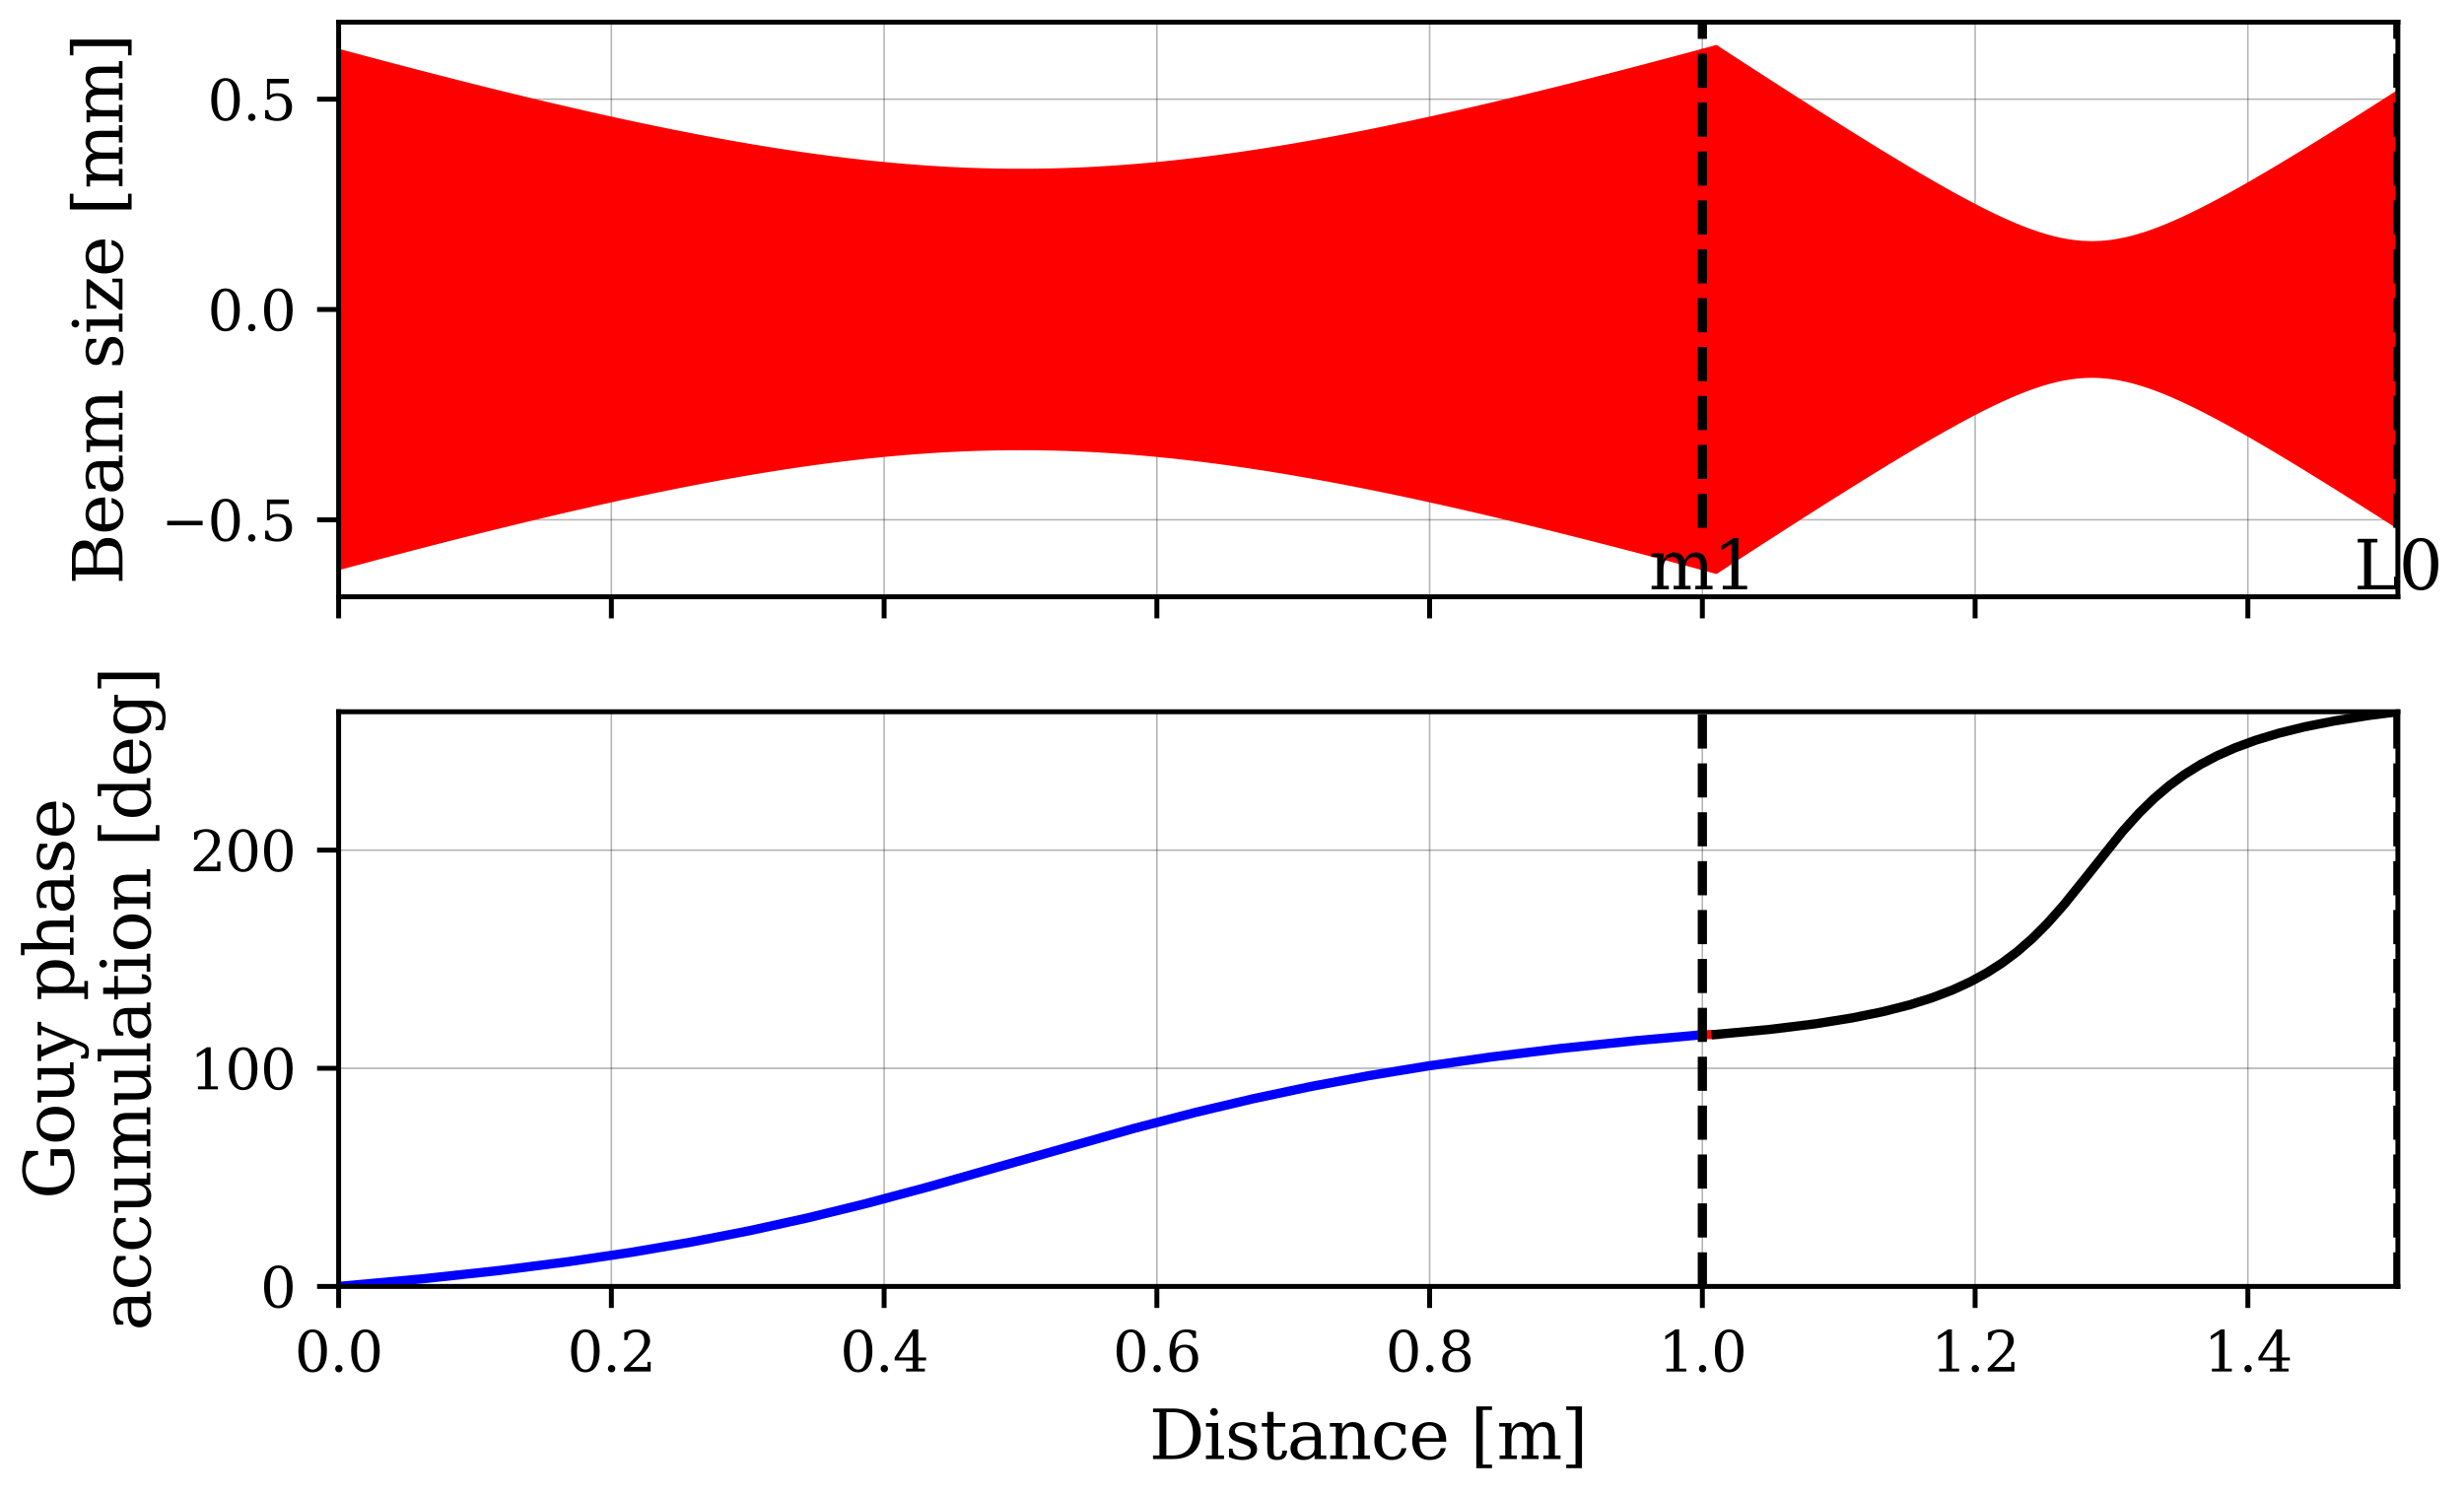 <?xml version="1.0" encoding="utf-8" standalone="no"?>
<!DOCTYPE svg PUBLIC "-//W3C//DTD SVG 1.1//EN"
  "http://www.w3.org/Graphics/SVG/1.1/DTD/svg11.dtd">
<svg xmlns:xlink="http://www.w3.org/1999/xlink" width="400.607pt" height="243.128pt" viewBox="0 0 400.607 243.128" xmlns="http://www.w3.org/2000/svg" version="1.1">
 <defs>
  <style type="text/css">*{stroke-linejoin: round; stroke-linecap: butt}</style>
 </defs>
 <g id="figure_1">
  <g id="patch_1">
   <path d="M 0 243.128 
L 400.607 243.128 
L 400.607 0 
L 0 0 
z
" style="fill: #ffffff"/>
  </g>
  <g id="axes_1">
   <g id="patch_2">
    <path d="M 55.055 97.042 
L 389.855 97.042 
L 389.855 3.6 
L 55.055 3.6 
z
" style="fill: #ffffff"/>
   </g>
   <g id="matplotlib.axis_1">
    <g id="xtick_1">
     <g id="line2d_1">
      <path d="M 55.055 97.042 
L 55.055 3.6 
" clip-path="url(#p613ccfc3f1)" style="fill: none; stroke: #000000; stroke-opacity: 0.3; stroke-width: 0.25; stroke-linecap: square"/>
     </g>
     <g id="line2d_2">
      <defs>
       <path id="mdda4ec5728" d="M 0 0 
L 0 3.5 
" style="stroke: #000000; stroke-width: 0.8"/>
      </defs>
      <g>
       <use xlink:href="#mdda4ec5728" x="55.055" y="97.042" style="stroke: #000000; stroke-width: 0.8"/>
      </g>
     </g>
    </g>
    <g id="xtick_2">
     <g id="line2d_3">
      <path d="M 99.399 97.042 
L 99.399 3.6 
" clip-path="url(#p613ccfc3f1)" style="fill: none; stroke: #000000; stroke-opacity: 0.3; stroke-width: 0.25; stroke-linecap: square"/>
     </g>
     <g id="line2d_4">
      <g>
       <use xlink:href="#mdda4ec5728" x="99.399" y="97.042" style="stroke: #000000; stroke-width: 0.8"/>
      </g>
     </g>
    </g>
    <g id="xtick_3">
     <g id="line2d_5">
      <path d="M 143.744 97.042 
L 143.744 3.6 
" clip-path="url(#p613ccfc3f1)" style="fill: none; stroke: #000000; stroke-opacity: 0.3; stroke-width: 0.25; stroke-linecap: square"/>
     </g>
     <g id="line2d_6">
      <g>
       <use xlink:href="#mdda4ec5728" x="143.744" y="97.042" style="stroke: #000000; stroke-width: 0.8"/>
      </g>
     </g>
    </g>
    <g id="xtick_4">
     <g id="line2d_7">
      <path d="M 188.088 97.042 
L 188.088 3.6 
" clip-path="url(#p613ccfc3f1)" style="fill: none; stroke: #000000; stroke-opacity: 0.3; stroke-width: 0.25; stroke-linecap: square"/>
     </g>
     <g id="line2d_8">
      <g>
       <use xlink:href="#mdda4ec5728" x="188.088" y="97.042" style="stroke: #000000; stroke-width: 0.8"/>
      </g>
     </g>
    </g>
    <g id="xtick_5">
     <g id="line2d_9">
      <path d="M 232.433 97.042 
L 232.433 3.6 
" clip-path="url(#p613ccfc3f1)" style="fill: none; stroke: #000000; stroke-opacity: 0.3; stroke-width: 0.25; stroke-linecap: square"/>
     </g>
     <g id="line2d_10">
      <g>
       <use xlink:href="#mdda4ec5728" x="232.433" y="97.042" style="stroke: #000000; stroke-width: 0.8"/>
      </g>
     </g>
    </g>
    <g id="xtick_6">
     <g id="line2d_11">
      <path d="M 276.777 97.042 
L 276.777 3.6 
" clip-path="url(#p613ccfc3f1)" style="fill: none; stroke: #000000; stroke-opacity: 0.3; stroke-width: 0.25; stroke-linecap: square"/>
     </g>
     <g id="line2d_12">
      <g>
       <use xlink:href="#mdda4ec5728" x="276.777" y="97.042" style="stroke: #000000; stroke-width: 0.8"/>
      </g>
     </g>
    </g>
    <g id="xtick_7">
     <g id="line2d_13">
      <path d="M 321.121 97.042 
L 321.121 3.6 
" clip-path="url(#p613ccfc3f1)" style="fill: none; stroke: #000000; stroke-opacity: 0.3; stroke-width: 0.25; stroke-linecap: square"/>
     </g>
     <g id="line2d_14">
      <g>
       <use xlink:href="#mdda4ec5728" x="321.121" y="97.042" style="stroke: #000000; stroke-width: 0.8"/>
      </g>
     </g>
    </g>
    <g id="xtick_8">
     <g id="line2d_15">
      <path d="M 365.466 97.042 
L 365.466 3.6 
" clip-path="url(#p613ccfc3f1)" style="fill: none; stroke: #000000; stroke-opacity: 0.3; stroke-width: 0.25; stroke-linecap: square"/>
     </g>
     <g id="line2d_16">
      <g>
       <use xlink:href="#mdda4ec5728" x="365.466" y="97.042" style="stroke: #000000; stroke-width: 0.8"/>
      </g>
     </g>
    </g>
   </g>
   <g id="matplotlib.axis_2">
    <g id="ytick_1">
     <g id="line2d_17">
      <path d="M 55.055 84.518 
L 389.855 84.518 
" clip-path="url(#p613ccfc3f1)" style="fill: none; stroke: #000000; stroke-opacity: 0.3; stroke-width: 0.25; stroke-linecap: square"/>
     </g>
     <g id="line2d_18">
      <defs>
       <path id="m89953df9e8" d="M 0 0 
L -3.5 0 
" style="stroke: #000000; stroke-width: 0.8"/>
      </defs>
      <g>
       <use xlink:href="#m89953df9e8" x="55.055" y="84.518" style="stroke: #000000; stroke-width: 0.8"/>
      </g>
     </g>
     <g id="text_1">
      <!-- −0.5 -->
      <g transform="translate(26.201 87.938) scale(0.09 -0.09)">
       <defs>
        <path id="DejaVuSerif-2212" d="M 678 2259 
L 4684 2259 
L 4684 1753 
L 678 1753 
L 678 2259 
z
" transform="scale(0.016)"/>
        <path id="DejaVuSerif-30" d="M 2034 219 
Q 2513 219 2750 744 
Q 2988 1269 2988 2328 
Q 2988 3391 2750 3916 
Q 2513 4441 2034 4441 
Q 1556 4441 1318 3916 
Q 1081 3391 1081 2328 
Q 1081 1269 1318 744 
Q 1556 219 2034 219 
z
M 2034 -91 
Q 1275 -91 848 546 
Q 422 1184 422 2328 
Q 422 3475 848 4112 
Q 1275 4750 2034 4750 
Q 2797 4750 3222 4112 
Q 3647 3475 3647 2328 
Q 3647 1184 3222 546 
Q 2797 -91 2034 -91 
z
" transform="scale(0.016)"/>
        <path id="DejaVuSerif-2e" d="M 603 325 
Q 603 500 722 622 
Q 841 744 1019 744 
Q 1191 744 1312 622 
Q 1434 500 1434 325 
Q 1434 153 1312 31 
Q 1191 -91 1019 -91 
Q 841 -91 722 29 
Q 603 150 603 325 
z
" transform="scale(0.016)"/>
        <path id="DejaVuSerif-35" d="M 3219 4666 
L 3219 4153 
L 1081 4153 
L 1081 2816 
Q 1244 2928 1461 2984 
Q 1678 3041 1947 3041 
Q 2703 3041 3140 2622 
Q 3578 2203 3578 1478 
Q 3578 738 3136 323 
Q 2694 -91 1894 -91 
Q 1572 -91 1234 -12 
Q 897 66 544 225 
L 544 1131 
L 897 1131 
Q 925 688 1179 453 
Q 1434 219 1894 219 
Q 2388 219 2653 544 
Q 2919 869 2919 1478 
Q 2919 2084 2655 2407 
Q 2391 2731 1894 2731 
Q 1613 2731 1398 2631 
Q 1184 2531 1019 2322 
L 750 2322 
L 750 4666 
L 3219 4666 
z
" transform="scale(0.016)"/>
       </defs>
       <use xlink:href="#DejaVuSerif-2212"/>
       <use xlink:href="#DejaVuSerif-30" x="83.789"/>
       <use xlink:href="#DejaVuSerif-2e" x="147.412"/>
       <use xlink:href="#DejaVuSerif-35" x="179.199"/>
      </g>
     </g>
    </g>
    <g id="ytick_2">
     <g id="line2d_19">
      <path d="M 55.055 50.321 
L 389.855 50.321 
" clip-path="url(#p613ccfc3f1)" style="fill: none; stroke: #000000; stroke-opacity: 0.3; stroke-width: 0.25; stroke-linecap: square"/>
     </g>
     <g id="line2d_20">
      <g>
       <use xlink:href="#m89953df9e8" x="55.055" y="50.321" style="stroke: #000000; stroke-width: 0.8"/>
      </g>
     </g>
     <g id="text_2">
      <!-- 0.0 -->
      <g transform="translate(33.742 53.74) scale(0.09 -0.09)">
       <use xlink:href="#DejaVuSerif-30"/>
       <use xlink:href="#DejaVuSerif-2e" x="63.623"/>
       <use xlink:href="#DejaVuSerif-30" x="95.41"/>
      </g>
     </g>
    </g>
    <g id="ytick_3">
     <g id="line2d_21">
      <path d="M 55.055 16.123 
L 389.855 16.123 
" clip-path="url(#p613ccfc3f1)" style="fill: none; stroke: #000000; stroke-opacity: 0.3; stroke-width: 0.25; stroke-linecap: square"/>
     </g>
     <g id="line2d_22">
      <g>
       <use xlink:href="#m89953df9e8" x="55.055" y="16.123" style="stroke: #000000; stroke-width: 0.8"/>
      </g>
     </g>
     <g id="text_3">
      <!-- 0.5 -->
      <g transform="translate(33.742 19.542) scale(0.09 -0.09)">
       <use xlink:href="#DejaVuSerif-30"/>
       <use xlink:href="#DejaVuSerif-2e" x="63.623"/>
       <use xlink:href="#DejaVuSerif-35" x="95.41"/>
      </g>
     </g>
    </g>
    <g id="text_4">
     <!-- Beam size [mm] -->
     <g transform="translate(19.913 95.066) rotate(-90) scale(0.11 -0.11)">
      <defs>
       <path id="DejaVuSerif-42" d="M 1581 331 
L 2516 331 
Q 3078 331 3337 575 
Q 3597 819 3597 1350 
Q 3597 1878 3339 2120 
Q 3081 2363 2516 2363 
L 1581 2363 
L 1581 331 
z
M 1581 2694 
L 2375 2694 
Q 2888 2694 3123 2891 
Q 3359 3088 3359 3513 
Q 3359 3941 3123 4136 
Q 2888 4331 2375 4331 
L 1581 4331 
L 1581 2694 
z
M 353 0 
L 353 331 
L 947 331 
L 947 4331 
L 353 4331 
L 353 4666 
L 2656 4666 
Q 3363 4666 3720 4377 
Q 4078 4088 4078 3513 
Q 4078 3097 3829 2850 
Q 3581 2603 3103 2547 
Q 3697 2472 4005 2167 
Q 4313 1863 4313 1350 
Q 4313 656 3875 328 
Q 3438 0 2509 0 
L 353 0 
z
" transform="scale(0.016)"/>
       <path id="DejaVuSerif-65" d="M 3469 1600 
L 991 1600 
L 991 1575 
Q 991 903 1244 561 
Q 1497 219 1991 219 
Q 2369 219 2611 417 
Q 2853 616 2950 1006 
L 3413 1006 
Q 3275 459 2904 184 
Q 2534 -91 1931 -91 
Q 1203 -91 761 389 
Q 319 869 319 1663 
Q 319 2450 753 2931 
Q 1188 3413 1894 3413 
Q 2647 3413 3050 2948 
Q 3453 2484 3469 1600 
z
M 2791 1931 
Q 2772 2513 2545 2808 
Q 2319 3103 1894 3103 
Q 1497 3103 1269 2806 
Q 1041 2509 991 1931 
L 2791 1931 
z
" transform="scale(0.016)"/>
       <path id="DejaVuSerif-61" d="M 2547 1044 
L 2547 1747 
L 1806 1747 
Q 1378 1747 1168 1562 
Q 959 1378 959 997 
Q 959 650 1171 447 
Q 1384 244 1747 244 
Q 2106 244 2326 466 
Q 2547 688 2547 1044 
z
M 3122 2075 
L 3122 331 
L 3634 331 
L 3634 0 
L 2547 0 
L 2547 359 
Q 2356 128 2106 18 
Q 1856 -91 1522 -91 
Q 969 -91 644 203 
Q 319 497 319 997 
Q 319 1513 691 1797 
Q 1063 2081 1741 2081 
L 2547 2081 
L 2547 2309 
Q 2547 2688 2317 2895 
Q 2088 3103 1672 3103 
Q 1328 3103 1125 2947 
Q 922 2791 872 2484 
L 575 2484 
L 575 3156 
Q 875 3284 1158 3348 
Q 1441 3413 1709 3413 
Q 2400 3413 2761 3070 
Q 3122 2728 3122 2075 
z
" transform="scale(0.016)"/>
       <path id="DejaVuSerif-6d" d="M 3316 2675 
Q 3481 3041 3739 3227 
Q 3997 3413 4341 3413 
Q 4863 3413 5119 3089 
Q 5375 2766 5375 2113 
L 5375 331 
L 5894 331 
L 5894 0 
L 4300 0 
L 4300 331 
L 4800 331 
L 4800 2047 
Q 4800 2556 4650 2772 
Q 4500 2988 4153 2988 
Q 3769 2988 3567 2697 
Q 3366 2406 3366 1850 
L 3366 331 
L 3866 331 
L 3866 0 
L 2291 0 
L 2291 331 
L 2791 331 
L 2791 2069 
Q 2791 2566 2641 2777 
Q 2491 2988 2144 2988 
Q 1759 2988 1557 2697 
Q 1356 2406 1356 1850 
L 1356 331 
L 1856 331 
L 1856 0 
L 263 0 
L 263 331 
L 781 331 
L 781 2994 
L 231 2994 
L 231 3322 
L 1356 3322 
L 1356 2731 
Q 1516 3063 1762 3238 
Q 2009 3413 2322 3413 
Q 2709 3413 2968 3220 
Q 3228 3028 3316 2675 
z
" transform="scale(0.016)"/>
       <path id="DejaVuSerif-20" transform="scale(0.016)"/>
       <path id="DejaVuSerif-73" d="M 359 184 
L 359 959 
L 691 959 
Q 703 588 923 403 
Q 1144 219 1575 219 
Q 1963 219 2166 364 
Q 2369 509 2369 788 
Q 2369 1006 2220 1140 
Q 2072 1275 1594 1428 
L 1178 1569 
Q 750 1706 558 1912 
Q 366 2119 366 2438 
Q 366 2894 700 3153 
Q 1034 3413 1625 3413 
Q 1888 3413 2178 3344 
Q 2469 3275 2778 3144 
L 2778 2419 
L 2447 2419 
Q 2434 2741 2221 2922 
Q 2009 3103 1644 3103 
Q 1281 3103 1095 2975 
Q 909 2847 909 2591 
Q 909 2381 1050 2254 
Q 1191 2128 1613 1997 
L 2069 1856 
Q 2541 1709 2748 1489 
Q 2956 1269 2956 922 
Q 2956 450 2595 179 
Q 2234 -91 1600 -91 
Q 1278 -91 972 -22 
Q 666 47 359 184 
z
" transform="scale(0.016)"/>
       <path id="DejaVuSerif-69" d="M 622 4353 
Q 622 4497 726 4603 
Q 831 4709 978 4709 
Q 1122 4709 1226 4603 
Q 1331 4497 1331 4353 
Q 1331 4206 1228 4103 
Q 1125 4000 978 4000 
Q 831 4000 726 4103 
Q 622 4206 622 4353 
z
M 1356 331 
L 1900 331 
L 1900 0 
L 231 0 
L 231 331 
L 781 331 
L 781 2988 
L 231 2988 
L 231 3322 
L 1356 3322 
L 1356 331 
z
" transform="scale(0.016)"/>
       <path id="DejaVuSerif-7a" d="M 256 0 
L 256 269 
L 2338 2988 
L 691 2988 
L 691 2413 
L 359 2413 
L 359 3322 
L 3078 3322 
L 3078 3053 
L 997 331 
L 2803 331 
L 2803 934 
L 3138 934 
L 3138 0 
L 256 0 
z
" transform="scale(0.016)"/>
       <path id="DejaVuSerif-5b" d="M 550 4863 
L 2003 4863 
L 2003 4531 
L 1147 4531 
L 1147 -513 
L 2003 -513 
L 2003 -844 
L 550 -844 
L 550 4863 
z
" transform="scale(0.016)"/>
       <path id="DejaVuSerif-5d" d="M 1947 4863 
L 1947 -844 
L 494 -844 
L 494 -513 
L 1350 -513 
L 1350 4531 
L 494 4531 
L 494 4863 
L 1947 4863 
z
" transform="scale(0.016)"/>
      </defs>
      <use xlink:href="#DejaVuSerif-42"/>
      <use xlink:href="#DejaVuSerif-65" x="73.486"/>
      <use xlink:href="#DejaVuSerif-61" x="132.666"/>
      <use xlink:href="#DejaVuSerif-6d" x="192.285"/>
      <use xlink:href="#DejaVuSerif-20" x="287.109"/>
      <use xlink:href="#DejaVuSerif-73" x="318.896"/>
      <use xlink:href="#DejaVuSerif-69" x="370.215"/>
      <use xlink:href="#DejaVuSerif-7a" x="402.197"/>
      <use xlink:href="#DejaVuSerif-65" x="454.883"/>
      <use xlink:href="#DejaVuSerif-20" x="514.062"/>
      <use xlink:href="#DejaVuSerif-5b" x="545.85"/>
      <use xlink:href="#DejaVuSerif-6d" x="584.863"/>
      <use xlink:href="#DejaVuSerif-6d" x="679.688"/>
      <use xlink:href="#DejaVuSerif-5d" x="774.512"/>
     </g>
    </g>
   </g>
   <g id="PolyCollection_1">
    <defs>
     <path id="m37d2728f84" d="M 55.055 -150.932 
L 55.055 -234.682 
L 55.5 -234.562 
L 55.946 -234.442 
L 56.391 -234.322 
L 56.836 -234.203 
L 57.281 -234.083 
L 57.726 -233.964 
L 58.172 -233.845 
L 58.617 -233.726 
L 59.062 -233.607 
L 59.507 -233.488 
L 59.953 -233.369 
L 60.398 -233.251 
L 60.843 -233.133 
L 61.288 -233.014 
L 61.733 -232.896 
L 62.179 -232.779 
L 62.624 -232.661 
L 63.069 -232.543 
L 63.514 -232.426 
L 63.96 -232.309 
L 64.405 -232.192 
L 64.85 -232.075 
L 65.295 -231.958 
L 65.74 -231.842 
L 66.186 -231.725 
L 66.631 -231.609 
L 67.076 -231.493 
L 67.521 -231.377 
L 67.967 -231.262 
L 68.412 -231.146 
L 68.857 -231.031 
L 69.302 -230.916 
L 69.748 -230.801 
L 70.193 -230.686 
L 70.638 -230.571 
L 71.083 -230.457 
L 71.528 -230.343 
L 71.974 -230.229 
L 72.419 -230.115 
L 72.864 -230.001 
L 73.309 -229.888 
L 73.755 -229.775 
L 74.2 -229.662 
L 74.645 -229.549 
L 75.09 -229.436 
L 75.535 -229.324 
L 75.981 -229.212 
L 76.426 -229.1 
L 76.871 -228.988 
L 77.316 -228.876 
L 77.762 -228.765 
L 78.207 -228.654 
L 78.652 -228.543 
L 79.097 -228.432 
L 79.542 -228.322 
L 79.988 -228.212 
L 80.433 -228.102 
L 80.878 -227.992 
L 81.323 -227.882 
L 81.769 -227.773 
L 82.214 -227.664 
L 82.659 -227.555 
L 83.104 -227.447 
L 83.549 -227.338 
L 83.995 -227.23 
L 84.44 -227.122 
L 84.885 -227.015 
L 85.33 -226.907 
L 85.776 -226.8 
L 86.221 -226.693 
L 86.666 -226.587 
L 87.111 -226.48 
L 87.556 -226.374 
L 88.002 -226.269 
L 88.447 -226.163 
L 88.892 -226.058 
L 89.337 -225.953 
L 89.783 -225.848 
L 90.228 -225.744 
L 90.673 -225.64 
L 91.118 -225.536 
L 91.564 -225.432 
L 92.009 -225.329 
L 92.454 -225.226 
L 92.899 -225.123 
L 93.344 -225.021 
L 93.79 -224.919 
L 94.235 -224.817 
L 94.68 -224.716 
L 95.125 -224.615 
L 95.571 -224.514 
L 96.016 -224.413 
L 96.461 -224.313 
L 96.906 -224.213 
L 97.351 -224.114 
L 97.797 -224.014 
L 98.242 -223.916 
L 98.687 -223.817 
L 99.132 -223.719 
L 99.578 -223.621 
L 100.023 -223.523 
L 100.468 -223.426 
L 100.913 -223.329 
L 101.358 -223.233 
L 101.804 -223.137 
L 102.249 -223.041 
L 102.694 -222.946 
L 103.139 -222.851 
L 103.585 -222.756 
L 104.03 -222.662 
L 104.475 -222.568 
L 104.92 -222.475 
L 105.365 -222.382 
L 105.811 -222.289 
L 106.256 -222.197 
L 106.701 -222.105 
L 107.146 -222.013 
L 107.592 -221.922 
L 108.037 -221.831 
L 108.482 -221.741 
L 108.927 -221.651 
L 109.372 -221.562 
L 109.818 -221.473 
L 110.263 -221.384 
L 110.708 -221.296 
L 111.153 -221.208 
L 111.599 -221.121 
L 112.044 -221.034 
L 112.489 -220.948 
L 112.934 -220.862 
L 113.38 -220.776 
L 113.825 -220.691 
L 114.27 -220.607 
L 114.715 -220.523 
L 115.16 -220.439 
L 115.606 -220.356 
L 116.051 -220.274 
L 116.496 -220.191 
L 116.941 -220.11 
L 117.387 -220.029 
L 117.832 -219.948 
L 118.277 -219.868 
L 118.722 -219.788 
L 119.167 -219.709 
L 119.613 -219.631 
L 120.058 -219.553 
L 120.503 -219.475 
L 120.948 -219.398 
L 121.394 -219.322 
L 121.839 -219.246 
L 122.284 -219.17 
L 122.729 -219.095 
L 123.174 -219.021 
L 123.62 -218.947 
L 124.065 -218.874 
L 124.51 -218.802 
L 124.955 -218.73 
L 125.401 -218.658 
L 125.846 -218.588 
L 126.291 -218.517 
L 126.736 -218.448 
L 127.181 -218.379 
L 127.627 -218.31 
L 128.072 -218.242 
L 128.517 -218.175 
L 128.962 -218.109 
L 129.408 -218.043 
L 129.853 -217.977 
L 130.298 -217.913 
L 130.743 -217.849 
L 131.189 -217.785 
L 131.634 -217.722 
L 132.079 -217.66 
L 132.524 -217.599 
L 132.969 -217.538 
L 133.415 -217.478 
L 133.86 -217.419 
L 134.305 -217.36 
L 134.75 -217.302 
L 135.196 -217.244 
L 135.641 -217.188 
L 136.086 -217.132 
L 136.531 -217.076 
L 136.976 -217.022 
L 137.422 -216.968 
L 137.867 -216.915 
L 138.312 -216.862 
L 138.757 -216.811 
L 139.203 -216.76 
L 139.648 -216.709 
L 140.093 -216.66 
L 140.538 -216.611 
L 140.983 -216.563 
L 141.429 -216.516 
L 141.874 -216.469 
L 142.319 -216.424 
L 142.764 -216.379 
L 143.21 -216.335 
L 143.655 -216.291 
L 144.1 -216.249 
L 144.545 -216.207 
L 144.99 -216.166 
L 145.436 -216.125 
L 145.881 -216.086 
L 146.326 -216.047 
L 146.771 -216.01 
L 147.217 -215.973 
L 147.662 -215.936 
L 148.107 -215.901 
L 148.552 -215.866 
L 148.997 -215.833 
L 149.443 -215.8 
L 149.888 -215.768 
L 150.333 -215.736 
L 150.778 -215.706 
L 151.224 -215.676 
L 151.669 -215.648 
L 152.114 -215.62 
L 152.559 -215.593 
L 153.005 -215.567 
L 153.45 -215.541 
L 153.895 -215.517 
L 154.34 -215.493 
L 154.785 -215.47 
L 155.231 -215.449 
L 155.676 -215.428 
L 156.121 -215.408 
L 156.566 -215.388 
L 157.012 -215.37 
L 157.457 -215.352 
L 157.902 -215.336 
L 158.347 -215.32 
L 158.792 -215.305 
L 159.238 -215.291 
L 159.683 -215.278 
L 160.128 -215.266 
L 160.573 -215.255 
L 161.019 -215.245 
L 161.464 -215.235 
L 161.909 -215.227 
L 162.354 -215.219 
L 162.799 -215.212 
L 163.245 -215.206 
L 163.69 -215.201 
L 164.135 -215.197 
L 164.58 -215.194 
L 165.026 -215.192 
L 165.471 -215.191 
L 165.916 -215.19 
L 166.361 -215.191 
L 166.806 -215.192 
L 167.252 -215.194 
L 167.697 -215.197 
L 168.142 -215.201 
L 168.587 -215.206 
L 169.033 -215.212 
L 169.478 -215.219 
L 169.923 -215.227 
L 170.368 -215.235 
L 170.813 -215.245 
L 171.259 -215.255 
L 171.704 -215.266 
L 172.149 -215.278 
L 172.594 -215.291 
L 173.04 -215.305 
L 173.485 -215.32 
L 173.93 -215.336 
L 174.375 -215.352 
L 174.821 -215.37 
L 175.266 -215.388 
L 175.711 -215.408 
L 176.156 -215.428 
L 176.601 -215.449 
L 177.047 -215.47 
L 177.492 -215.493 
L 177.937 -215.517 
L 178.382 -215.541 
L 178.828 -215.567 
L 179.273 -215.593 
L 179.718 -215.62 
L 180.163 -215.648 
L 180.608 -215.676 
L 181.054 -215.706 
L 181.499 -215.736 
L 181.944 -215.768 
L 182.389 -215.8 
L 182.835 -215.833 
L 183.28 -215.866 
L 183.725 -215.901 
L 184.17 -215.936 
L 184.615 -215.973 
L 185.061 -216.01 
L 185.506 -216.047 
L 185.951 -216.086 
L 186.396 -216.125 
L 186.842 -216.166 
L 187.287 -216.207 
L 187.732 -216.249 
L 188.177 -216.291 
L 188.622 -216.335 
L 189.068 -216.379 
L 189.513 -216.424 
L 189.958 -216.469 
L 190.403 -216.516 
L 190.849 -216.563 
L 191.294 -216.611 
L 191.739 -216.66 
L 192.184 -216.709 
L 192.629 -216.76 
L 193.075 -216.811 
L 193.52 -216.862 
L 193.965 -216.915 
L 194.41 -216.968 
L 194.856 -217.022 
L 195.301 -217.076 
L 195.746 -217.132 
L 196.191 -217.188 
L 196.637 -217.244 
L 197.082 -217.302 
L 197.527 -217.36 
L 197.972 -217.419 
L 198.417 -217.478 
L 198.863 -217.538 
L 199.308 -217.599 
L 199.753 -217.66 
L 200.198 -217.722 
L 200.644 -217.785 
L 201.089 -217.849 
L 201.534 -217.913 
L 201.979 -217.977 
L 202.424 -218.043 
L 202.87 -218.109 
L 203.315 -218.175 
L 203.76 -218.242 
L 204.205 -218.31 
L 204.651 -218.379 
L 205.096 -218.448 
L 205.541 -218.517 
L 205.986 -218.588 
L 206.431 -218.658 
L 206.877 -218.73 
L 207.322 -218.802 
L 207.767 -218.874 
L 208.212 -218.947 
L 208.658 -219.021 
L 209.103 -219.095 
L 209.548 -219.17 
L 209.993 -219.246 
L 210.438 -219.322 
L 210.884 -219.398 
L 211.329 -219.475 
L 211.774 -219.553 
L 212.219 -219.631 
L 212.665 -219.709 
L 213.11 -219.788 
L 213.555 -219.868 
L 214 -219.948 
L 214.446 -220.029 
L 214.891 -220.11 
L 215.336 -220.191 
L 215.781 -220.274 
L 216.226 -220.356 
L 216.672 -220.439 
L 217.117 -220.523 
L 217.562 -220.607 
L 218.007 -220.691 
L 218.453 -220.776 
L 218.898 -220.862 
L 219.343 -220.948 
L 219.788 -221.034 
L 220.233 -221.121 
L 220.679 -221.208 
L 221.124 -221.296 
L 221.569 -221.384 
L 222.014 -221.473 
L 222.46 -221.562 
L 222.905 -221.651 
L 223.35 -221.741 
L 223.795 -221.831 
L 224.24 -221.922 
L 224.686 -222.013 
L 225.131 -222.105 
L 225.576 -222.197 
L 226.021 -222.289 
L 226.467 -222.382 
L 226.912 -222.475 
L 227.357 -222.568 
L 227.802 -222.662 
L 228.247 -222.756 
L 228.693 -222.851 
L 229.138 -222.946 
L 229.583 -223.041 
L 230.028 -223.137 
L 230.474 -223.233 
L 230.919 -223.329 
L 231.364 -223.426 
L 231.809 -223.523 
L 232.254 -223.621 
L 232.7 -223.719 
L 233.145 -223.817 
L 233.59 -223.916 
L 234.035 -224.014 
L 234.481 -224.114 
L 234.926 -224.213 
L 235.371 -224.313 
L 235.816 -224.413 
L 236.262 -224.514 
L 236.707 -224.615 
L 237.152 -224.716 
L 237.597 -224.817 
L 238.042 -224.919 
L 238.488 -225.021 
L 238.933 -225.123 
L 239.378 -225.226 
L 239.823 -225.329 
L 240.269 -225.432 
L 240.714 -225.536 
L 241.159 -225.64 
L 241.604 -225.744 
L 242.049 -225.848 
L 242.495 -225.953 
L 242.94 -226.058 
L 243.385 -226.163 
L 243.83 -226.269 
L 244.276 -226.374 
L 244.721 -226.48 
L 245.166 -226.587 
L 245.611 -226.693 
L 246.056 -226.8 
L 246.502 -226.907 
L 246.947 -227.015 
L 247.392 -227.122 
L 247.837 -227.23 
L 248.283 -227.338 
L 248.728 -227.447 
L 249.173 -227.555 
L 249.618 -227.664 
L 250.063 -227.773 
L 250.509 -227.882 
L 250.954 -227.992 
L 251.399 -228.102 
L 251.844 -228.212 
L 252.29 -228.322 
L 252.735 -228.432 
L 253.18 -228.543 
L 253.625 -228.654 
L 254.07 -228.765 
L 254.516 -228.876 
L 254.961 -228.988 
L 255.406 -229.1 
L 255.851 -229.212 
L 256.297 -229.324 
L 256.742 -229.436 
L 257.187 -229.549 
L 257.632 -229.662 
L 258.078 -229.775 
L 258.523 -229.888 
L 258.968 -230.001 
L 259.413 -230.115 
L 259.858 -230.229 
L 260.304 -230.343 
L 260.749 -230.457 
L 261.194 -230.571 
L 261.639 -230.686 
L 262.085 -230.801 
L 262.53 -230.916 
L 262.975 -231.031 
L 263.42 -231.146 
L 263.865 -231.262 
L 264.311 -231.377 
L 264.756 -231.493 
L 265.201 -231.609 
L 265.646 -231.725 
L 266.092 -231.842 
L 266.537 -231.958 
L 266.982 -232.075 
L 267.427 -232.192 
L 267.872 -232.309 
L 268.318 -232.426 
L 268.763 -232.543 
L 269.208 -232.661 
L 269.653 -232.779 
L 270.099 -232.896 
L 270.544 -233.014 
L 270.989 -233.133 
L 271.434 -233.251 
L 271.879 -233.369 
L 272.325 -233.488 
L 272.77 -233.607 
L 273.215 -233.726 
L 273.66 -233.845 
L 274.106 -233.964 
L 274.551 -234.083 
L 274.996 -234.203 
L 275.441 -234.322 
L 275.886 -234.442 
L 276.332 -234.562 
L 276.777 -234.682 
L 276.777 -150.932 
L 276.777 -150.932 
L 276.332 -151.052 
L 275.886 -151.172 
L 275.441 -151.292 
L 274.996 -151.411 
L 274.551 -151.531 
L 274.106 -151.65 
L 273.66 -151.769 
L 273.215 -151.888 
L 272.77 -152.007 
L 272.325 -152.126 
L 271.879 -152.245 
L 271.434 -152.363 
L 270.989 -152.481 
L 270.544 -152.6 
L 270.099 -152.718 
L 269.653 -152.835 
L 269.208 -152.953 
L 268.763 -153.071 
L 268.318 -153.188 
L 267.872 -153.305 
L 267.427 -153.422 
L 266.982 -153.539 
L 266.537 -153.656 
L 266.092 -153.772 
L 265.646 -153.889 
L 265.201 -154.005 
L 264.756 -154.121 
L 264.311 -154.237 
L 263.865 -154.352 
L 263.42 -154.468 
L 262.975 -154.583 
L 262.53 -154.698 
L 262.085 -154.813 
L 261.639 -154.928 
L 261.194 -155.042 
L 260.749 -155.157 
L 260.304 -155.271 
L 259.858 -155.385 
L 259.413 -155.499 
L 258.968 -155.612 
L 258.523 -155.726 
L 258.078 -155.839 
L 257.632 -155.952 
L 257.187 -156.065 
L 256.742 -156.178 
L 256.297 -156.29 
L 255.851 -156.402 
L 255.406 -156.514 
L 254.961 -156.626 
L 254.516 -156.737 
L 254.07 -156.849 
L 253.625 -156.96 
L 253.18 -157.071 
L 252.735 -157.182 
L 252.29 -157.292 
L 251.844 -157.402 
L 251.399 -157.512 
L 250.954 -157.622 
L 250.509 -157.732 
L 250.063 -157.841 
L 249.618 -157.95 
L 249.173 -158.059 
L 248.728 -158.167 
L 248.283 -158.276 
L 247.837 -158.384 
L 247.392 -158.492 
L 246.947 -158.599 
L 246.502 -158.707 
L 246.056 -158.814 
L 245.611 -158.921 
L 245.166 -159.027 
L 244.721 -159.134 
L 244.276 -159.24 
L 243.83 -159.345 
L 243.385 -159.451 
L 242.94 -159.556 
L 242.495 -159.661 
L 242.049 -159.766 
L 241.604 -159.87 
L 241.159 -159.974 
L 240.714 -160.078 
L 240.269 -160.182 
L 239.823 -160.285 
L 239.378 -160.388 
L 238.933 -160.491 
L 238.488 -160.593 
L 238.042 -160.695 
L 237.597 -160.797 
L 237.152 -160.898 
L 236.707 -160.999 
L 236.262 -161.1 
L 235.816 -161.201 
L 235.371 -161.301 
L 234.926 -161.401 
L 234.481 -161.5 
L 234.035 -161.6 
L 233.59 -161.698 
L 233.145 -161.797 
L 232.7 -161.895 
L 232.254 -161.993 
L 231.809 -162.09 
L 231.364 -162.188 
L 230.919 -162.284 
L 230.474 -162.381 
L 230.028 -162.477 
L 229.583 -162.573 
L 229.138 -162.668 
L 228.693 -162.763 
L 228.247 -162.858 
L 227.802 -162.952 
L 227.357 -163.046 
L 226.912 -163.139 
L 226.467 -163.232 
L 226.021 -163.325 
L 225.576 -163.417 
L 225.131 -163.509 
L 224.686 -163.601 
L 224.24 -163.692 
L 223.795 -163.783 
L 223.35 -163.873 
L 222.905 -163.963 
L 222.46 -164.052 
L 222.014 -164.141 
L 221.569 -164.23 
L 221.124 -164.318 
L 220.679 -164.406 
L 220.233 -164.493 
L 219.788 -164.58 
L 219.343 -164.666 
L 218.898 -164.752 
L 218.453 -164.837 
L 218.007 -164.922 
L 217.562 -165.007 
L 217.117 -165.091 
L 216.672 -165.175 
L 216.226 -165.258 
L 215.781 -165.34 
L 215.336 -165.422 
L 214.891 -165.504 
L 214.446 -165.585 
L 214 -165.666 
L 213.555 -165.746 
L 213.11 -165.826 
L 212.665 -165.905 
L 212.219 -165.983 
L 211.774 -166.061 
L 211.329 -166.139 
L 210.884 -166.216 
L 210.438 -166.292 
L 209.993 -166.368 
L 209.548 -166.444 
L 209.103 -166.519 
L 208.658 -166.593 
L 208.212 -166.666 
L 207.767 -166.74 
L 207.322 -166.812 
L 206.877 -166.884 
L 206.431 -166.956 
L 205.986 -167.026 
L 205.541 -167.097 
L 205.096 -167.166 
L 204.651 -167.235 
L 204.205 -167.304 
L 203.76 -167.371 
L 203.315 -167.439 
L 202.87 -167.505 
L 202.424 -167.571 
L 201.979 -167.637 
L 201.534 -167.701 
L 201.089 -167.765 
L 200.644 -167.829 
L 200.198 -167.891 
L 199.753 -167.954 
L 199.308 -168.015 
L 198.863 -168.076 
L 198.417 -168.136 
L 197.972 -168.195 
L 197.527 -168.254 
L 197.082 -168.312 
L 196.637 -168.37 
L 196.191 -168.426 
L 195.746 -168.482 
L 195.301 -168.538 
L 194.856 -168.592 
L 194.41 -168.646 
L 193.965 -168.699 
L 193.52 -168.752 
L 193.075 -168.803 
L 192.629 -168.854 
L 192.184 -168.904 
L 191.739 -168.954 
L 191.294 -169.003 
L 190.849 -169.051 
L 190.403 -169.098 
L 189.958 -169.144 
L 189.513 -169.19 
L 189.068 -169.235 
L 188.622 -169.279 
L 188.177 -169.323 
L 187.732 -169.365 
L 187.287 -169.407 
L 186.842 -169.448 
L 186.396 -169.488 
L 185.951 -169.528 
L 185.506 -169.567 
L 185.061 -169.604 
L 184.615 -169.641 
L 184.17 -169.678 
L 183.725 -169.713 
L 183.28 -169.748 
L 182.835 -169.781 
L 182.389 -169.814 
L 181.944 -169.846 
L 181.499 -169.878 
L 181.054 -169.908 
L 180.608 -169.938 
L 180.163 -169.966 
L 179.718 -169.994 
L 179.273 -170.021 
L 178.828 -170.047 
L 178.382 -170.073 
L 177.937 -170.097 
L 177.492 -170.121 
L 177.047 -170.143 
L 176.601 -170.165 
L 176.156 -170.186 
L 175.711 -170.206 
L 175.266 -170.226 
L 174.821 -170.244 
L 174.375 -170.261 
L 173.93 -170.278 
L 173.485 -170.294 
L 173.04 -170.309 
L 172.594 -170.322 
L 172.149 -170.336 
L 171.704 -170.348 
L 171.259 -170.359 
L 170.813 -170.369 
L 170.368 -170.379 
L 169.923 -170.387 
L 169.478 -170.395 
L 169.033 -170.402 
L 168.587 -170.408 
L 168.142 -170.413 
L 167.697 -170.417 
L 167.252 -170.42 
L 166.806 -170.422 
L 166.361 -170.423 
L 165.916 -170.424 
L 165.471 -170.423 
L 165.026 -170.422 
L 164.58 -170.42 
L 164.135 -170.417 
L 163.69 -170.413 
L 163.245 -170.408 
L 162.799 -170.402 
L 162.354 -170.395 
L 161.909 -170.387 
L 161.464 -170.379 
L 161.019 -170.369 
L 160.573 -170.359 
L 160.128 -170.348 
L 159.683 -170.336 
L 159.238 -170.322 
L 158.792 -170.309 
L 158.347 -170.294 
L 157.902 -170.278 
L 157.457 -170.261 
L 157.012 -170.244 
L 156.566 -170.226 
L 156.121 -170.206 
L 155.676 -170.186 
L 155.231 -170.165 
L 154.785 -170.143 
L 154.34 -170.121 
L 153.895 -170.097 
L 153.45 -170.073 
L 153.005 -170.047 
L 152.559 -170.021 
L 152.114 -169.994 
L 151.669 -169.966 
L 151.224 -169.938 
L 150.778 -169.908 
L 150.333 -169.878 
L 149.888 -169.846 
L 149.443 -169.814 
L 148.997 -169.781 
L 148.552 -169.748 
L 148.107 -169.713 
L 147.662 -169.678 
L 147.217 -169.641 
L 146.771 -169.604 
L 146.326 -169.567 
L 145.881 -169.528 
L 145.436 -169.488 
L 144.99 -169.448 
L 144.545 -169.407 
L 144.1 -169.365 
L 143.655 -169.323 
L 143.21 -169.279 
L 142.764 -169.235 
L 142.319 -169.19 
L 141.874 -169.144 
L 141.429 -169.098 
L 140.983 -169.051 
L 140.538 -169.003 
L 140.093 -168.954 
L 139.648 -168.904 
L 139.203 -168.854 
L 138.757 -168.803 
L 138.312 -168.752 
L 137.867 -168.699 
L 137.422 -168.646 
L 136.976 -168.592 
L 136.531 -168.538 
L 136.086 -168.482 
L 135.641 -168.426 
L 135.196 -168.37 
L 134.75 -168.312 
L 134.305 -168.254 
L 133.86 -168.195 
L 133.415 -168.136 
L 132.969 -168.076 
L 132.524 -168.015 
L 132.079 -167.954 
L 131.634 -167.891 
L 131.189 -167.829 
L 130.743 -167.765 
L 130.298 -167.701 
L 129.853 -167.637 
L 129.408 -167.571 
L 128.962 -167.505 
L 128.517 -167.439 
L 128.072 -167.371 
L 127.627 -167.304 
L 127.181 -167.235 
L 126.736 -167.166 
L 126.291 -167.097 
L 125.846 -167.026 
L 125.401 -166.956 
L 124.955 -166.884 
L 124.51 -166.812 
L 124.065 -166.74 
L 123.62 -166.666 
L 123.174 -166.593 
L 122.729 -166.519 
L 122.284 -166.444 
L 121.839 -166.368 
L 121.394 -166.292 
L 120.948 -166.216 
L 120.503 -166.139 
L 120.058 -166.061 
L 119.613 -165.983 
L 119.167 -165.905 
L 118.722 -165.826 
L 118.277 -165.746 
L 117.832 -165.666 
L 117.387 -165.585 
L 116.941 -165.504 
L 116.496 -165.422 
L 116.051 -165.34 
L 115.606 -165.258 
L 115.16 -165.175 
L 114.715 -165.091 
L 114.27 -165.007 
L 113.825 -164.922 
L 113.38 -164.837 
L 112.934 -164.752 
L 112.489 -164.666 
L 112.044 -164.58 
L 111.599 -164.493 
L 111.153 -164.406 
L 110.708 -164.318 
L 110.263 -164.23 
L 109.818 -164.141 
L 109.372 -164.052 
L 108.927 -163.963 
L 108.482 -163.873 
L 108.037 -163.783 
L 107.592 -163.692 
L 107.146 -163.601 
L 106.701 -163.509 
L 106.256 -163.417 
L 105.811 -163.325 
L 105.365 -163.232 
L 104.92 -163.139 
L 104.475 -163.046 
L 104.03 -162.952 
L 103.585 -162.858 
L 103.139 -162.763 
L 102.694 -162.668 
L 102.249 -162.573 
L 101.804 -162.477 
L 101.358 -162.381 
L 100.913 -162.284 
L 100.468 -162.188 
L 100.023 -162.09 
L 99.578 -161.993 
L 99.132 -161.895 
L 98.687 -161.797 
L 98.242 -161.698 
L 97.797 -161.6 
L 97.351 -161.5 
L 96.906 -161.401 
L 96.461 -161.301 
L 96.016 -161.201 
L 95.571 -161.1 
L 95.125 -160.999 
L 94.68 -160.898 
L 94.235 -160.797 
L 93.79 -160.695 
L 93.344 -160.593 
L 92.899 -160.491 
L 92.454 -160.388 
L 92.009 -160.285 
L 91.564 -160.182 
L 91.118 -160.078 
L 90.673 -159.974 
L 90.228 -159.87 
L 89.783 -159.766 
L 89.337 -159.661 
L 88.892 -159.556 
L 88.447 -159.451 
L 88.002 -159.345 
L 87.556 -159.24 
L 87.111 -159.134 
L 86.666 -159.027 
L 86.221 -158.921 
L 85.776 -158.814 
L 85.33 -158.707 
L 84.885 -158.599 
L 84.44 -158.492 
L 83.995 -158.384 
L 83.549 -158.276 
L 83.104 -158.167 
L 82.659 -158.059 
L 82.214 -157.95 
L 81.769 -157.841 
L 81.323 -157.732 
L 80.878 -157.622 
L 80.433 -157.512 
L 79.988 -157.402 
L 79.542 -157.292 
L 79.097 -157.182 
L 78.652 -157.071 
L 78.207 -156.96 
L 77.762 -156.849 
L 77.316 -156.737 
L 76.871 -156.626 
L 76.426 -156.514 
L 75.981 -156.402 
L 75.535 -156.29 
L 75.09 -156.178 
L 74.645 -156.065 
L 74.2 -155.952 
L 73.755 -155.839 
L 73.309 -155.726 
L 72.864 -155.612 
L 72.419 -155.499 
L 71.974 -155.385 
L 71.528 -155.271 
L 71.083 -155.157 
L 70.638 -155.042 
L 70.193 -154.928 
L 69.748 -154.813 
L 69.302 -154.698 
L 68.857 -154.583 
L 68.412 -154.468 
L 67.967 -154.352 
L 67.521 -154.237 
L 67.076 -154.121 
L 66.631 -154.005 
L 66.186 -153.889 
L 65.74 -153.772 
L 65.295 -153.656 
L 64.85 -153.539 
L 64.405 -153.422 
L 63.96 -153.305 
L 63.514 -153.188 
L 63.069 -153.071 
L 62.624 -152.953 
L 62.179 -152.835 
L 61.733 -152.718 
L 61.288 -152.6 
L 60.843 -152.481 
L 60.398 -152.363 
L 59.953 -152.245 
L 59.507 -152.126 
L 59.062 -152.007 
L 58.617 -151.888 
L 58.172 -151.769 
L 57.726 -151.65 
L 57.281 -151.531 
L 56.836 -151.411 
L 56.391 -151.292 
L 55.946 -151.172 
L 55.5 -151.052 
L 55.055 -150.932 
z
" style="stroke: #ff0000"/>
    </defs>
    <g clip-path="url(#p613ccfc3f1)">
     <use xlink:href="#m37d2728f84" x="0" y="243.128" style="fill: #ff0000; stroke: #ff0000"/>
    </g>
   </g>
   <g id="PolyCollection_2">
    <defs>
     <path id="m6c092437df" d="M 276.777 -150.932 
L 276.777 -234.682 
L 278.994 -235.28 
L 278.994 -150.334 
L 278.994 -150.334 
L 276.777 -150.932 
z
" style="stroke: #ff0000"/>
    </defs>
    <g clip-path="url(#p613ccfc3f1)">
     <use xlink:href="#m6c092437df" x="0" y="243.128" style="fill: #ff0000; stroke: #ff0000"/>
    </g>
   </g>
   <g id="PolyCollection_3">
    <defs>
     <path id="mc835d2bc86" d="M 278.994 -150.334 
L 278.994 -235.28 
L 279.217 -235.135 
L 279.439 -234.99 
L 279.662 -234.845 
L 279.885 -234.7 
L 280.107 -234.556 
L 280.33 -234.411 
L 280.552 -234.266 
L 280.775 -234.121 
L 280.998 -233.976 
L 281.22 -233.832 
L 281.443 -233.687 
L 281.666 -233.542 
L 281.888 -233.398 
L 282.111 -233.253 
L 282.333 -233.109 
L 282.556 -232.964 
L 282.779 -232.82 
L 283.001 -232.675 
L 283.224 -232.531 
L 283.446 -232.386 
L 283.669 -232.242 
L 283.892 -232.098 
L 284.114 -231.954 
L 284.337 -231.809 
L 284.559 -231.665 
L 284.782 -231.521 
L 285.005 -231.377 
L 285.227 -231.233 
L 285.45 -231.089 
L 285.673 -230.945 
L 285.895 -230.801 
L 286.118 -230.658 
L 286.34 -230.514 
L 286.563 -230.37 
L 286.786 -230.226 
L 287.008 -230.083 
L 287.231 -229.939 
L 287.453 -229.796 
L 287.676 -229.652 
L 287.899 -229.509 
L 288.121 -229.365 
L 288.344 -229.222 
L 288.566 -229.079 
L 288.789 -228.936 
L 289.012 -228.792 
L 289.234 -228.649 
L 289.457 -228.506 
L 289.68 -228.363 
L 289.902 -228.22 
L 290.125 -228.077 
L 290.347 -227.935 
L 290.57 -227.792 
L 290.793 -227.649 
L 291.015 -227.506 
L 291.238 -227.364 
L 291.46 -227.221 
L 291.683 -227.079 
L 291.906 -226.936 
L 292.128 -226.794 
L 292.351 -226.652 
L 292.574 -226.51 
L 292.796 -226.367 
L 293.019 -226.225 
L 293.241 -226.083 
L 293.464 -225.941 
L 293.687 -225.8 
L 293.909 -225.658 
L 294.132 -225.516 
L 294.354 -225.374 
L 294.577 -225.233 
L 294.8 -225.091 
L 295.022 -224.95 
L 295.245 -224.808 
L 295.467 -224.667 
L 295.69 -224.526 
L 295.913 -224.385 
L 296.135 -224.244 
L 296.358 -224.103 
L 296.581 -223.962 
L 296.803 -223.821 
L 297.026 -223.68 
L 297.248 -223.54 
L 297.471 -223.399 
L 297.694 -223.259 
L 297.916 -223.118 
L 298.139 -222.978 
L 298.361 -222.838 
L 298.584 -222.698 
L 298.807 -222.558 
L 299.029 -222.418 
L 299.252 -222.278 
L 299.474 -222.138 
L 299.697 -221.999 
L 299.92 -221.859 
L 300.142 -221.72 
L 300.365 -221.581 
L 300.588 -221.442 
L 300.81 -221.302 
L 301.033 -221.163 
L 301.255 -221.025 
L 301.478 -220.886 
L 301.701 -220.747 
L 301.923 -220.609 
L 302.146 -220.47 
L 302.368 -220.332 
L 302.591 -220.194 
L 302.814 -220.056 
L 303.036 -219.918 
L 303.259 -219.78 
L 303.482 -219.643 
L 303.704 -219.505 
L 303.927 -219.368 
L 304.149 -219.23 
L 304.372 -219.093 
L 304.595 -218.956 
L 304.817 -218.819 
L 305.04 -218.683 
L 305.262 -218.546 
L 305.485 -218.41 
L 305.708 -218.274 
L 305.93 -218.137 
L 306.153 -218.002 
L 306.375 -217.866 
L 306.598 -217.73 
L 306.821 -217.595 
L 307.043 -217.459 
L 307.266 -217.324 
L 307.489 -217.189 
L 307.711 -217.055 
L 307.934 -216.92 
L 308.156 -216.786 
L 308.379 -216.651 
L 308.602 -216.517 
L 308.824 -216.383 
L 309.047 -216.25 
L 309.269 -216.116 
L 309.492 -215.983 
L 309.715 -215.85 
L 309.937 -215.717 
L 310.16 -215.584 
L 310.383 -215.452 
L 310.605 -215.32 
L 310.828 -215.188 
L 311.05 -215.056 
L 311.273 -214.925 
L 311.496 -214.793 
L 311.718 -214.662 
L 311.941 -214.531 
L 312.163 -214.401 
L 312.386 -214.27 
L 312.609 -214.14 
L 312.831 -214.011 
L 313.054 -213.881 
L 313.276 -213.752 
L 313.499 -213.623 
L 313.722 -213.494 
L 313.944 -213.366 
L 314.167 -213.237 
L 314.39 -213.11 
L 314.612 -212.982 
L 314.835 -212.855 
L 315.057 -212.728 
L 315.28 -212.601 
L 315.503 -212.475 
L 315.725 -212.349 
L 315.948 -212.224 
L 316.17 -212.098 
L 316.393 -211.973 
L 316.616 -211.849 
L 316.838 -211.725 
L 317.061 -211.601 
L 317.283 -211.477 
L 317.506 -211.354 
L 317.729 -211.232 
L 317.951 -211.11 
L 318.174 -210.988 
L 318.397 -210.866 
L 318.619 -210.745 
L 318.842 -210.625 
L 319.064 -210.505 
L 319.287 -210.385 
L 319.51 -210.266 
L 319.732 -210.147 
L 319.955 -210.029 
L 320.177 -209.911 
L 320.4 -209.794 
L 320.623 -209.678 
L 320.845 -209.561 
L 321.068 -209.446 
L 321.291 -209.331 
L 321.513 -209.216 
L 321.736 -209.102 
L 321.958 -208.989 
L 322.181 -208.876 
L 322.404 -208.764 
L 322.626 -208.653 
L 322.849 -208.542 
L 323.071 -208.431 
L 323.294 -208.322 
L 323.517 -208.213 
L 323.739 -208.105 
L 323.962 -207.997 
L 324.184 -207.89 
L 324.407 -207.784 
L 324.63 -207.679 
L 324.852 -207.575 
L 325.075 -207.471 
L 325.298 -207.368 
L 325.52 -207.266 
L 325.743 -207.165 
L 325.965 -207.064 
L 326.188 -206.965 
L 326.411 -206.866 
L 326.633 -206.768 
L 326.856 -206.672 
L 327.078 -206.576 
L 327.301 -206.481 
L 327.524 -206.387 
L 327.746 -206.294 
L 327.969 -206.202 
L 328.191 -206.111 
L 328.414 -206.022 
L 328.637 -205.933 
L 328.859 -205.845 
L 329.082 -205.759 
L 329.305 -205.674 
L 329.527 -205.59 
L 329.75 -205.507 
L 329.972 -205.425 
L 330.195 -205.345 
L 330.418 -205.266 
L 330.64 -205.188 
L 330.863 -205.112 
L 331.085 -205.037 
L 331.308 -204.963 
L 331.531 -204.891 
L 331.753 -204.82 
L 331.976 -204.751 
L 332.199 -204.683 
L 332.421 -204.617 
L 332.644 -204.552 
L 332.866 -204.489 
L 333.089 -204.427 
L 333.312 -204.367 
L 333.534 -204.309 
L 333.757 -204.252 
L 333.979 -204.197 
L 334.202 -204.143 
L 334.425 -204.092 
L 334.647 -204.042 
L 334.87 -203.994 
L 335.092 -203.948 
L 335.315 -203.903 
L 335.538 -203.861 
L 335.76 -203.82 
L 335.983 -203.781 
L 336.206 -203.744 
L 336.428 -203.709 
L 336.651 -203.676 
L 336.873 -203.645 
L 337.096 -203.616 
L 337.319 -203.589 
L 337.541 -203.564 
L 337.764 -203.541 
L 337.986 -203.52 
L 338.209 -203.501 
L 338.432 -203.484 
L 338.654 -203.47 
L 338.877 -203.457 
L 339.099 -203.446 
L 339.322 -203.438 
L 339.545 -203.432 
L 339.767 -203.427 
L 339.99 -203.425 
L 340.213 -203.425 
L 340.435 -203.427 
L 340.658 -203.431 
L 340.88 -203.438 
L 341.103 -203.446 
L 341.326 -203.457 
L 341.548 -203.469 
L 341.771 -203.484 
L 341.993 -203.501 
L 342.216 -203.52 
L 342.439 -203.541 
L 342.661 -203.563 
L 342.884 -203.588 
L 343.107 -203.615 
L 343.329 -203.644 
L 343.552 -203.675 
L 343.774 -203.708 
L 343.997 -203.743 
L 344.22 -203.78 
L 344.442 -203.819 
L 344.665 -203.86 
L 344.887 -203.902 
L 345.11 -203.947 
L 345.333 -203.993 
L 345.555 -204.041 
L 345.778 -204.091 
L 346 -204.142 
L 346.223 -204.196 
L 346.446 -204.251 
L 346.668 -204.307 
L 346.891 -204.366 
L 347.114 -204.426 
L 347.336 -204.487 
L 347.559 -204.551 
L 347.781 -204.615 
L 348.004 -204.682 
L 348.227 -204.749 
L 348.449 -204.819 
L 348.672 -204.89 
L 348.894 -204.962 
L 349.117 -205.035 
L 349.34 -205.11 
L 349.562 -205.187 
L 349.785 -205.264 
L 350.007 -205.343 
L 350.23 -205.424 
L 350.453 -205.505 
L 350.675 -205.588 
L 350.898 -205.672 
L 351.121 -205.757 
L 351.343 -205.844 
L 351.566 -205.931 
L 351.788 -206.02 
L 352.011 -206.109 
L 352.234 -206.2 
L 352.456 -206.292 
L 352.679 -206.385 
L 352.901 -206.479 
L 353.124 -206.574 
L 353.347 -206.669 
L 353.569 -206.766 
L 353.792 -206.864 
L 354.015 -206.962 
L 354.237 -207.062 
L 354.46 -207.162 
L 354.682 -207.264 
L 354.905 -207.366 
L 355.128 -207.469 
L 355.35 -207.572 
L 355.573 -207.677 
L 355.795 -207.782 
L 356.018 -207.888 
L 356.241 -207.995 
L 356.463 -208.102 
L 356.686 -208.211 
L 356.908 -208.319 
L 357.131 -208.429 
L 357.354 -208.539 
L 357.576 -208.65 
L 357.799 -208.762 
L 358.022 -208.874 
L 358.244 -208.986 
L 358.467 -209.1 
L 358.689 -209.214 
L 358.912 -209.328 
L 359.135 -209.443 
L 359.357 -209.559 
L 359.58 -209.675 
L 359.802 -209.792 
L 360.025 -209.909 
L 360.248 -210.027 
L 360.47 -210.145 
L 360.693 -210.263 
L 360.915 -210.383 
L 361.138 -210.502 
L 361.361 -210.622 
L 361.583 -210.743 
L 361.806 -210.864 
L 362.029 -210.985 
L 362.251 -211.107 
L 362.474 -211.229 
L 362.696 -211.352 
L 362.919 -211.475 
L 363.142 -211.598 
L 363.364 -211.722 
L 363.587 -211.846 
L 363.809 -211.971 
L 364.032 -212.096 
L 364.255 -212.221 
L 364.477 -212.346 
L 364.7 -212.472 
L 364.923 -212.599 
L 365.145 -212.725 
L 365.368 -212.852 
L 365.59 -212.979 
L 365.813 -213.107 
L 366.036 -213.235 
L 366.258 -213.363 
L 366.481 -213.491 
L 366.703 -213.62 
L 366.926 -213.749 
L 367.149 -213.878 
L 367.371 -214.008 
L 367.594 -214.138 
L 367.816 -214.268 
L 368.039 -214.398 
L 368.262 -214.528 
L 368.484 -214.659 
L 368.707 -214.79 
L 368.93 -214.922 
L 369.152 -215.053 
L 369.375 -215.185 
L 369.597 -215.317 
L 369.82 -215.449 
L 370.043 -215.582 
L 370.265 -215.714 
L 370.488 -215.847 
L 370.71 -215.98 
L 370.933 -216.113 
L 371.156 -216.247 
L 371.378 -216.38 
L 371.601 -216.514 
L 371.823 -216.648 
L 372.046 -216.783 
L 372.269 -216.917 
L 372.491 -217.052 
L 372.714 -217.186 
L 372.937 -217.321 
L 373.159 -217.456 
L 373.382 -217.592 
L 373.604 -217.727 
L 373.827 -217.863 
L 374.05 -217.999 
L 374.272 -218.134 
L 374.495 -218.271 
L 374.717 -218.407 
L 374.94 -218.543 
L 375.163 -218.68 
L 375.385 -218.816 
L 375.608 -218.953 
L 375.831 -219.09 
L 376.053 -219.227 
L 376.276 -219.365 
L 376.498 -219.502 
L 376.721 -219.639 
L 376.944 -219.777 
L 377.166 -219.915 
L 377.389 -220.053 
L 377.611 -220.191 
L 377.834 -220.329 
L 378.057 -220.467 
L 378.279 -220.606 
L 378.502 -220.744 
L 378.724 -220.883 
L 378.947 -221.022 
L 379.17 -221.16 
L 379.392 -221.299 
L 379.615 -221.438 
L 379.838 -221.578 
L 380.06 -221.717 
L 380.283 -221.856 
L 380.505 -221.996 
L 380.728 -222.135 
L 380.951 -222.275 
L 381.173 -222.415 
L 381.396 -222.555 
L 381.618 -222.695 
L 381.841 -222.835 
L 382.064 -222.975 
L 382.286 -223.115 
L 382.509 -223.256 
L 382.731 -223.396 
L 382.954 -223.537 
L 383.177 -223.677 
L 383.399 -223.818 
L 383.622 -223.959 
L 383.845 -224.1 
L 384.067 -224.241 
L 384.29 -224.382 
L 384.512 -224.523 
L 384.735 -224.664 
L 384.958 -224.805 
L 385.18 -224.947 
L 385.403 -225.088 
L 385.625 -225.23 
L 385.848 -225.371 
L 386.071 -225.513 
L 386.293 -225.655 
L 386.516 -225.796 
L 386.739 -225.938 
L 386.961 -226.08 
L 387.184 -226.222 
L 387.406 -226.364 
L 387.629 -226.506 
L 387.852 -226.649 
L 388.074 -226.791 
L 388.297 -226.933 
L 388.519 -227.076 
L 388.742 -227.218 
L 388.965 -227.361 
L 389.187 -227.503 
L 389.41 -227.646 
L 389.632 -227.789 
L 389.855 -227.931 
L 389.855 -157.682 
L 389.855 -157.682 
L 389.632 -157.825 
L 389.41 -157.968 
L 389.187 -158.111 
L 388.965 -158.253 
L 388.742 -158.396 
L 388.519 -158.538 
L 388.297 -158.681 
L 388.074 -158.823 
L 387.852 -158.965 
L 387.629 -159.107 
L 387.406 -159.25 
L 387.184 -159.392 
L 386.961 -159.534 
L 386.739 -159.676 
L 386.516 -159.818 
L 386.293 -159.959 
L 386.071 -160.101 
L 385.848 -160.243 
L 385.625 -160.384 
L 385.403 -160.526 
L 385.18 -160.667 
L 384.958 -160.809 
L 384.735 -160.95 
L 384.512 -161.091 
L 384.29 -161.232 
L 384.067 -161.373 
L 383.845 -161.514 
L 383.622 -161.655 
L 383.399 -161.796 
L 383.177 -161.937 
L 382.954 -162.077 
L 382.731 -162.218 
L 382.509 -162.358 
L 382.286 -162.499 
L 382.064 -162.639 
L 381.841 -162.779 
L 381.618 -162.919 
L 381.396 -163.059 
L 381.173 -163.199 
L 380.951 -163.339 
L 380.728 -163.479 
L 380.505 -163.618 
L 380.283 -163.758 
L 380.06 -163.897 
L 379.838 -164.036 
L 379.615 -164.176 
L 379.392 -164.315 
L 379.17 -164.454 
L 378.947 -164.592 
L 378.724 -164.731 
L 378.502 -164.87 
L 378.279 -165.008 
L 378.057 -165.147 
L 377.834 -165.285 
L 377.611 -165.423 
L 377.389 -165.561 
L 377.166 -165.699 
L 376.944 -165.837 
L 376.721 -165.974 
L 376.498 -166.112 
L 376.276 -166.249 
L 376.053 -166.387 
L 375.831 -166.524 
L 375.608 -166.661 
L 375.385 -166.798 
L 375.163 -166.934 
L 374.94 -167.071 
L 374.717 -167.207 
L 374.495 -167.343 
L 374.272 -167.479 
L 374.05 -167.615 
L 373.827 -167.751 
L 373.604 -167.887 
L 373.382 -168.022 
L 373.159 -168.158 
L 372.937 -168.293 
L 372.714 -168.428 
L 372.491 -168.562 
L 372.269 -168.697 
L 372.046 -168.831 
L 371.823 -168.966 
L 371.601 -169.1 
L 371.378 -169.233 
L 371.156 -169.367 
L 370.933 -169.501 
L 370.71 -169.634 
L 370.488 -169.767 
L 370.265 -169.9 
L 370.043 -170.032 
L 369.82 -170.165 
L 369.597 -170.297 
L 369.375 -170.429 
L 369.152 -170.561 
L 368.93 -170.692 
L 368.707 -170.824 
L 368.484 -170.955 
L 368.262 -171.085 
L 368.039 -171.216 
L 367.816 -171.346 
L 367.594 -171.476 
L 367.371 -171.606 
L 367.149 -171.736 
L 366.926 -171.865 
L 366.703 -171.994 
L 366.481 -172.123 
L 366.258 -172.251 
L 366.036 -172.379 
L 365.813 -172.507 
L 365.59 -172.635 
L 365.368 -172.762 
L 365.145 -172.889 
L 364.923 -173.015 
L 364.7 -173.142 
L 364.477 -173.268 
L 364.255 -173.393 
L 364.032 -173.518 
L 363.809 -173.643 
L 363.587 -173.768 
L 363.364 -173.892 
L 363.142 -174.016 
L 362.919 -174.139 
L 362.696 -174.262 
L 362.474 -174.385 
L 362.251 -174.507 
L 362.029 -174.629 
L 361.806 -174.75 
L 361.583 -174.871 
L 361.361 -174.992 
L 361.138 -175.112 
L 360.915 -175.231 
L 360.693 -175.351 
L 360.47 -175.469 
L 360.248 -175.587 
L 360.025 -175.705 
L 359.802 -175.822 
L 359.58 -175.939 
L 359.357 -176.055 
L 359.135 -176.171 
L 358.912 -176.286 
L 358.689 -176.4 
L 358.467 -176.514 
L 358.244 -176.628 
L 358.022 -176.74 
L 357.799 -176.852 
L 357.576 -176.964 
L 357.354 -177.075 
L 357.131 -177.185 
L 356.908 -177.295 
L 356.686 -177.403 
L 356.463 -177.512 
L 356.241 -177.619 
L 356.018 -177.726 
L 355.795 -177.832 
L 355.573 -177.937 
L 355.35 -178.042 
L 355.128 -178.145 
L 354.905 -178.248 
L 354.682 -178.35 
L 354.46 -178.452 
L 354.237 -178.552 
L 354.015 -178.651 
L 353.792 -178.75 
L 353.569 -178.848 
L 353.347 -178.945 
L 353.124 -179.04 
L 352.901 -179.135 
L 352.679 -179.229 
L 352.456 -179.322 
L 352.234 -179.414 
L 352.011 -179.505 
L 351.788 -179.594 
L 351.566 -179.683 
L 351.343 -179.77 
L 351.121 -179.857 
L 350.898 -179.942 
L 350.675 -180.026 
L 350.453 -180.109 
L 350.23 -180.19 
L 350.007 -180.271 
L 349.785 -180.35 
L 349.562 -180.427 
L 349.34 -180.504 
L 349.117 -180.579 
L 348.894 -180.652 
L 348.672 -180.724 
L 348.449 -180.795 
L 348.227 -180.865 
L 348.004 -180.932 
L 347.781 -180.999 
L 347.559 -181.063 
L 347.336 -181.127 
L 347.114 -181.188 
L 346.891 -181.248 
L 346.668 -181.307 
L 346.446 -181.363 
L 346.223 -181.418 
L 346 -181.472 
L 345.778 -181.523 
L 345.555 -181.573 
L 345.333 -181.621 
L 345.11 -181.667 
L 344.887 -181.712 
L 344.665 -181.754 
L 344.442 -181.795 
L 344.22 -181.834 
L 343.997 -181.871 
L 343.774 -181.905 
L 343.552 -181.938 
L 343.329 -181.969 
L 343.107 -181.998 
L 342.884 -182.025 
L 342.661 -182.05 
L 342.439 -182.073 
L 342.216 -182.094 
L 341.993 -182.113 
L 341.771 -182.13 
L 341.548 -182.145 
L 341.326 -182.157 
L 341.103 -182.168 
L 340.88 -182.176 
L 340.658 -182.182 
L 340.435 -182.187 
L 340.213 -182.189 
L 339.99 -182.189 
L 339.767 -182.187 
L 339.545 -182.182 
L 339.322 -182.176 
L 339.099 -182.168 
L 338.877 -182.157 
L 338.654 -182.144 
L 338.432 -182.13 
L 338.209 -182.113 
L 337.986 -182.094 
L 337.764 -182.073 
L 337.541 -182.05 
L 337.319 -182.025 
L 337.096 -181.998 
L 336.873 -181.969 
L 336.651 -181.938 
L 336.428 -181.905 
L 336.206 -181.87 
L 335.983 -181.833 
L 335.76 -181.794 
L 335.538 -181.753 
L 335.315 -181.711 
L 335.092 -181.666 
L 334.87 -181.62 
L 334.647 -181.572 
L 334.425 -181.522 
L 334.202 -181.471 
L 333.979 -181.417 
L 333.757 -181.362 
L 333.534 -181.305 
L 333.312 -181.247 
L 333.089 -181.187 
L 332.866 -181.125 
L 332.644 -181.062 
L 332.421 -180.997 
L 332.199 -180.931 
L 331.976 -180.863 
L 331.753 -180.794 
L 331.531 -180.723 
L 331.308 -180.651 
L 331.085 -180.577 
L 330.863 -180.502 
L 330.64 -180.426 
L 330.418 -180.348 
L 330.195 -180.269 
L 329.972 -180.188 
L 329.75 -180.107 
L 329.527 -180.024 
L 329.305 -179.94 
L 329.082 -179.855 
L 328.859 -179.768 
L 328.637 -179.681 
L 328.414 -179.592 
L 328.191 -179.503 
L 327.969 -179.412 
L 327.746 -179.32 
L 327.524 -179.227 
L 327.301 -179.133 
L 327.078 -179.038 
L 326.856 -178.942 
L 326.633 -178.846 
L 326.411 -178.748 
L 326.188 -178.649 
L 325.965 -178.55 
L 325.743 -178.449 
L 325.52 -178.348 
L 325.298 -178.246 
L 325.075 -178.143 
L 324.852 -178.039 
L 324.63 -177.935 
L 324.407 -177.829 
L 324.184 -177.723 
L 323.962 -177.617 
L 323.739 -177.509 
L 323.517 -177.401 
L 323.294 -177.292 
L 323.071 -177.183 
L 322.849 -177.072 
L 322.626 -176.961 
L 322.404 -176.85 
L 322.181 -176.738 
L 321.958 -176.625 
L 321.736 -176.512 
L 321.513 -176.398 
L 321.291 -176.283 
L 321.068 -176.168 
L 320.845 -176.053 
L 320.623 -175.936 
L 320.4 -175.82 
L 320.177 -175.703 
L 319.955 -175.585 
L 319.732 -175.467 
L 319.51 -175.348 
L 319.287 -175.229 
L 319.064 -175.109 
L 318.842 -174.989 
L 318.619 -174.869 
L 318.397 -174.748 
L 318.174 -174.626 
L 317.951 -174.504 
L 317.729 -174.382 
L 317.506 -174.26 
L 317.283 -174.136 
L 317.061 -174.013 
L 316.838 -173.889 
L 316.616 -173.765 
L 316.393 -173.641 
L 316.17 -173.516 
L 315.948 -173.39 
L 315.725 -173.265 
L 315.503 -173.139 
L 315.28 -173.013 
L 315.057 -172.886 
L 314.835 -172.759 
L 314.612 -172.632 
L 314.39 -172.504 
L 314.167 -172.376 
L 313.944 -172.248 
L 313.722 -172.12 
L 313.499 -171.991 
L 313.276 -171.862 
L 313.054 -171.733 
L 312.831 -171.603 
L 312.609 -171.474 
L 312.386 -171.343 
L 312.163 -171.213 
L 311.941 -171.083 
L 311.718 -170.952 
L 311.496 -170.821 
L 311.273 -170.689 
L 311.05 -170.558 
L 310.828 -170.426 
L 310.605 -170.294 
L 310.383 -170.162 
L 310.16 -170.029 
L 309.937 -169.897 
L 309.715 -169.764 
L 309.492 -169.631 
L 309.269 -169.498 
L 309.047 -169.364 
L 308.824 -169.231 
L 308.602 -169.097 
L 308.379 -168.963 
L 308.156 -168.828 
L 307.934 -168.694 
L 307.711 -168.559 
L 307.489 -168.425 
L 307.266 -168.29 
L 307.043 -168.155 
L 306.821 -168.019 
L 306.598 -167.884 
L 306.375 -167.748 
L 306.153 -167.612 
L 305.93 -167.476 
L 305.708 -167.34 
L 305.485 -167.204 
L 305.262 -167.068 
L 305.04 -166.931 
L 304.817 -166.795 
L 304.595 -166.658 
L 304.372 -166.521 
L 304.149 -166.384 
L 303.927 -166.246 
L 303.704 -166.109 
L 303.482 -165.971 
L 303.259 -165.834 
L 303.036 -165.696 
L 302.814 -165.558 
L 302.591 -165.42 
L 302.368 -165.282 
L 302.146 -165.144 
L 301.923 -165.005 
L 301.701 -164.867 
L 301.478 -164.728 
L 301.255 -164.589 
L 301.033 -164.45 
L 300.81 -164.312 
L 300.588 -164.172 
L 300.365 -164.033 
L 300.142 -163.894 
L 299.92 -163.755 
L 299.697 -163.615 
L 299.474 -163.475 
L 299.252 -163.336 
L 299.029 -163.196 
L 298.807 -163.056 
L 298.584 -162.916 
L 298.361 -162.776 
L 298.139 -162.636 
L 297.916 -162.496 
L 297.694 -162.355 
L 297.471 -162.215 
L 297.248 -162.074 
L 297.026 -161.934 
L 296.803 -161.793 
L 296.581 -161.652 
L 296.358 -161.511 
L 296.135 -161.37 
L 295.913 -161.229 
L 295.69 -161.088 
L 295.467 -160.947 
L 295.245 -160.806 
L 295.022 -160.664 
L 294.8 -160.523 
L 294.577 -160.381 
L 294.354 -160.24 
L 294.132 -160.098 
L 293.909 -159.956 
L 293.687 -159.814 
L 293.464 -159.673 
L 293.241 -159.531 
L 293.019 -159.389 
L 292.796 -159.246 
L 292.574 -159.104 
L 292.351 -158.962 
L 292.128 -158.82 
L 291.906 -158.677 
L 291.683 -158.535 
L 291.46 -158.393 
L 291.238 -158.25 
L 291.015 -158.107 
L 290.793 -157.965 
L 290.57 -157.822 
L 290.347 -157.679 
L 290.125 -157.536 
L 289.902 -157.394 
L 289.68 -157.251 
L 289.457 -157.108 
L 289.234 -156.965 
L 289.012 -156.821 
L 288.789 -156.678 
L 288.566 -156.535 
L 288.344 -156.392 
L 288.121 -156.248 
L 287.899 -156.105 
L 287.676 -155.962 
L 287.453 -155.818 
L 287.231 -155.675 
L 287.008 -155.531 
L 286.786 -155.387 
L 286.563 -155.244 
L 286.34 -155.1 
L 286.118 -154.956 
L 285.895 -154.812 
L 285.673 -154.669 
L 285.45 -154.525 
L 285.227 -154.381 
L 285.005 -154.237 
L 284.782 -154.093 
L 284.559 -153.949 
L 284.337 -153.804 
L 284.114 -153.66 
L 283.892 -153.516 
L 283.669 -153.372 
L 283.446 -153.228 
L 283.224 -153.083 
L 283.001 -152.939 
L 282.779 -152.794 
L 282.556 -152.65 
L 282.333 -152.505 
L 282.111 -152.361 
L 281.888 -152.216 
L 281.666 -152.072 
L 281.443 -151.927 
L 281.22 -151.782 
L 280.998 -151.638 
L 280.775 -151.493 
L 280.552 -151.348 
L 280.33 -151.203 
L 280.107 -151.058 
L 279.885 -150.913 
L 279.662 -150.769 
L 279.439 -150.624 
L 279.217 -150.479 
L 278.994 -150.334 
z
" style="stroke: #ff0000"/>
    </defs>
    <g clip-path="url(#p613ccfc3f1)">
     <use xlink:href="#mc835d2bc86" x="0" y="243.128" style="fill: #ff0000; stroke: #ff0000"/>
    </g>
   </g>
   <g id="line2d_23">
    <path d="M 276.777 85.829 
L 276.777 3.6 
" clip-path="url(#p613ccfc3f1)" style="fill: none; stroke-dasharray: 5.55,2.4; stroke-dashoffset: 0; stroke: #000000; stroke-width: 1.5"/>
   </g>
   <g id="line2d_24">
    <path d="M 389.855 85.829 
L 389.855 3.6 
" clip-path="url(#p613ccfc3f1)" style="fill: none; stroke-dasharray: 5.55,2.4; stroke-dashoffset: 0; stroke: #000000; stroke-width: 1.5"/>
   </g>
   <g id="patch_3">
    <path d="M 55.055 97.042 
L 55.055 3.6 
" style="fill: none; stroke: #000000; stroke-width: 0.8; stroke-linejoin: miter; stroke-linecap: square"/>
   </g>
   <g id="patch_4">
    <path d="M 389.855 97.042 
L 389.855 3.6 
" style="fill: none; stroke: #000000; stroke-width: 0.8; stroke-linejoin: miter; stroke-linecap: square"/>
   </g>
   <g id="patch_5">
    <path d="M 55.055 97.042 
L 389.855 97.042 
" style="fill: none; stroke: #000000; stroke-width: 0.8; stroke-linejoin: miter; stroke-linecap: square"/>
   </g>
   <g id="patch_6">
    <path d="M 55.055 3.6 
L 389.855 3.6 
" style="fill: none; stroke: #000000; stroke-width: 0.8; stroke-linejoin: miter; stroke-linecap: square"/>
   </g>
   <g id="text_5">
    <!-- m1 -->
    <g transform="translate(268.062 95.83) scale(0.11 -0.11)">
     <defs>
      <path id="DejaVuSerif-31" d="M 909 0 
L 909 331 
L 1722 331 
L 1722 4213 
L 781 3603 
L 781 4013 
L 1919 4750 
L 2350 4750 
L 2350 331 
L 3163 331 
L 3163 0 
L 909 0 
z
" transform="scale(0.016)"/>
     </defs>
     <use xlink:href="#DejaVuSerif-6d"/>
     <use xlink:href="#DejaVuSerif-31" x="94.824"/>
    </g>
   </g>
   <g id="text_6">
    <!-- L0 -->
    <g transform="translate(382.703 95.83) scale(0.11 -0.11)">
     <defs>
      <path id="DejaVuSerif-4c" d="M 353 0 
L 353 331 
L 947 331 
L 947 4331 
L 353 4331 
L 353 4666 
L 2175 4666 
L 2175 4331 
L 1581 4331 
L 1581 384 
L 3713 384 
L 3713 1166 
L 4097 1166 
L 4097 0 
L 353 0 
z
" transform="scale(0.016)"/>
     </defs>
     <use xlink:href="#DejaVuSerif-4c"/>
     <use xlink:href="#DejaVuSerif-30" x="66.406"/>
    </g>
   </g>
  </g>
  <g id="axes_2">
   <g id="patch_7">
    <path d="M 55.055 209.172 
L 389.855 209.172 
L 389.855 115.73 
L 55.055 115.73 
z
" style="fill: #ffffff"/>
   </g>
   <g id="matplotlib.axis_3">
    <g id="xtick_9">
     <g id="line2d_25">
      <path d="M 55.055 209.172 
L 55.055 115.73 
" clip-path="url(#p0f4c4cecac)" style="fill: none; stroke: #000000; stroke-opacity: 0.3; stroke-width: 0.25; stroke-linecap: square"/>
     </g>
     <g id="line2d_26">
      <g>
       <use xlink:href="#mdda4ec5728" x="55.055" y="209.172" style="stroke: #000000; stroke-width: 0.8"/>
      </g>
     </g>
     <g id="text_7">
      <!-- 0.0 -->
      <g transform="translate(47.899 223.01) scale(0.09 -0.09)">
       <use xlink:href="#DejaVuSerif-30"/>
       <use xlink:href="#DejaVuSerif-2e" x="63.623"/>
       <use xlink:href="#DejaVuSerif-30" x="95.41"/>
      </g>
     </g>
    </g>
    <g id="xtick_10">
     <g id="line2d_27">
      <path d="M 99.399 209.172 
L 99.399 115.73 
" clip-path="url(#p0f4c4cecac)" style="fill: none; stroke: #000000; stroke-opacity: 0.3; stroke-width: 0.25; stroke-linecap: square"/>
     </g>
     <g id="line2d_28">
      <g>
       <use xlink:href="#mdda4ec5728" x="99.399" y="209.172" style="stroke: #000000; stroke-width: 0.8"/>
      </g>
     </g>
     <g id="text_8">
      <!-- 0.2 -->
      <g transform="translate(92.243 223.01) scale(0.09 -0.09)">
       <defs>
        <path id="DejaVuSerif-32" d="M 819 3553 
L 469 3553 
L 469 4384 
Q 803 4563 1142 4656 
Q 1481 4750 1806 4750 
Q 2534 4750 2956 4397 
Q 3378 4044 3378 3438 
Q 3378 2753 2422 1800 
Q 2347 1728 2309 1691 
L 1131 513 
L 3078 513 
L 3078 1088 
L 3444 1088 
L 3444 0 
L 434 0 
L 434 341 
L 1850 1753 
Q 2319 2222 2519 2614 
Q 2719 3006 2719 3438 
Q 2719 3909 2473 4175 
Q 2228 4441 1797 4441 
Q 1350 4441 1106 4219 
Q 863 3997 819 3553 
z
" transform="scale(0.016)"/>
       </defs>
       <use xlink:href="#DejaVuSerif-30"/>
       <use xlink:href="#DejaVuSerif-2e" x="63.623"/>
       <use xlink:href="#DejaVuSerif-32" x="95.41"/>
      </g>
     </g>
    </g>
    <g id="xtick_11">
     <g id="line2d_29">
      <path d="M 143.744 209.172 
L 143.744 115.73 
" clip-path="url(#p0f4c4cecac)" style="fill: none; stroke: #000000; stroke-opacity: 0.3; stroke-width: 0.25; stroke-linecap: square"/>
     </g>
     <g id="line2d_30">
      <g>
       <use xlink:href="#mdda4ec5728" x="143.744" y="209.172" style="stroke: #000000; stroke-width: 0.8"/>
      </g>
     </g>
     <g id="text_9">
      <!-- 0.4 -->
      <g transform="translate(136.587 223.01) scale(0.09 -0.09)">
       <defs>
        <path id="DejaVuSerif-34" d="M 2234 1581 
L 2234 4063 
L 641 1581 
L 2234 1581 
z
M 3609 0 
L 1484 0 
L 1484 331 
L 2234 331 
L 2234 1247 
L 197 1247 
L 197 1588 
L 2241 4750 
L 2859 4750 
L 2859 1581 
L 3750 1581 
L 3750 1247 
L 2859 1247 
L 2859 331 
L 3609 331 
L 3609 0 
z
" transform="scale(0.016)"/>
       </defs>
       <use xlink:href="#DejaVuSerif-30"/>
       <use xlink:href="#DejaVuSerif-2e" x="63.623"/>
       <use xlink:href="#DejaVuSerif-34" x="95.41"/>
      </g>
     </g>
    </g>
    <g id="xtick_12">
     <g id="line2d_31">
      <path d="M 188.088 209.172 
L 188.088 115.73 
" clip-path="url(#p0f4c4cecac)" style="fill: none; stroke: #000000; stroke-opacity: 0.3; stroke-width: 0.25; stroke-linecap: square"/>
     </g>
     <g id="line2d_32">
      <g>
       <use xlink:href="#mdda4ec5728" x="188.088" y="209.172" style="stroke: #000000; stroke-width: 0.8"/>
      </g>
     </g>
     <g id="text_10">
      <!-- 0.6 -->
      <g transform="translate(180.932 223.01) scale(0.09 -0.09)">
       <defs>
        <path id="DejaVuSerif-36" d="M 2094 219 
Q 2534 219 2771 542 
Q 3009 866 3009 1472 
Q 3009 2078 2771 2401 
Q 2534 2725 2094 2725 
Q 1647 2725 1412 2412 
Q 1178 2100 1178 1509 
Q 1178 888 1415 553 
Q 1653 219 2094 219 
z
M 1075 2569 
Q 1288 2803 1556 2918 
Q 1825 3034 2163 3034 
Q 2859 3034 3264 2615 
Q 3669 2197 3669 1472 
Q 3669 763 3233 336 
Q 2797 -91 2069 -91 
Q 1278 -91 853 498 
Q 428 1088 428 2181 
Q 428 3406 931 4078 
Q 1434 4750 2350 4750 
Q 2597 4750 2869 4703 
Q 3141 4656 3425 4563 
L 3425 3794 
L 3072 3794 
Q 3034 4109 2831 4275 
Q 2628 4441 2284 4441 
Q 1678 4441 1381 3981 
Q 1084 3522 1075 2569 
z
" transform="scale(0.016)"/>
       </defs>
       <use xlink:href="#DejaVuSerif-30"/>
       <use xlink:href="#DejaVuSerif-2e" x="63.623"/>
       <use xlink:href="#DejaVuSerif-36" x="95.41"/>
      </g>
     </g>
    </g>
    <g id="xtick_13">
     <g id="line2d_33">
      <path d="M 232.433 209.172 
L 232.433 115.73 
" clip-path="url(#p0f4c4cecac)" style="fill: none; stroke: #000000; stroke-opacity: 0.3; stroke-width: 0.25; stroke-linecap: square"/>
     </g>
     <g id="line2d_34">
      <g>
       <use xlink:href="#mdda4ec5728" x="232.433" y="209.172" style="stroke: #000000; stroke-width: 0.8"/>
      </g>
     </g>
     <g id="text_11">
      <!-- 0.8 -->
      <g transform="translate(225.276 223.01) scale(0.09 -0.09)">
       <defs>
        <path id="DejaVuSerif-38" d="M 2981 1275 
Q 2981 1775 2732 2051 
Q 2484 2328 2034 2328 
Q 1584 2328 1336 2051 
Q 1088 1775 1088 1275 
Q 1088 772 1336 495 
Q 1584 219 2034 219 
Q 2484 219 2732 495 
Q 2981 772 2981 1275 
z
M 2853 3541 
Q 2853 3966 2637 4203 
Q 2422 4441 2034 4441 
Q 1650 4441 1433 4203 
Q 1216 3966 1216 3541 
Q 1216 3113 1433 2875 
Q 1650 2638 2034 2638 
Q 2422 2638 2637 2875 
Q 2853 3113 2853 3541 
z
M 2516 2484 
Q 3047 2413 3344 2092 
Q 3641 1772 3641 1275 
Q 3641 619 3225 264 
Q 2809 -91 2034 -91 
Q 1263 -91 845 264 
Q 428 619 428 1275 
Q 428 1772 725 2092 
Q 1022 2413 1556 2484 
Q 1084 2569 832 2842 
Q 581 3116 581 3541 
Q 581 4103 968 4426 
Q 1356 4750 2034 4750 
Q 2713 4750 3100 4426 
Q 3488 4103 3488 3541 
Q 3488 3116 3236 2842 
Q 2984 2569 2516 2484 
z
" transform="scale(0.016)"/>
       </defs>
       <use xlink:href="#DejaVuSerif-30"/>
       <use xlink:href="#DejaVuSerif-2e" x="63.623"/>
       <use xlink:href="#DejaVuSerif-38" x="95.41"/>
      </g>
     </g>
    </g>
    <g id="xtick_14">
     <g id="line2d_35">
      <path d="M 276.777 209.172 
L 276.777 115.73 
" clip-path="url(#p0f4c4cecac)" style="fill: none; stroke: #000000; stroke-opacity: 0.3; stroke-width: 0.25; stroke-linecap: square"/>
     </g>
     <g id="line2d_36">
      <g>
       <use xlink:href="#mdda4ec5728" x="276.777" y="209.172" style="stroke: #000000; stroke-width: 0.8"/>
      </g>
     </g>
     <g id="text_12">
      <!-- 1.0 -->
      <g transform="translate(269.621 223.01) scale(0.09 -0.09)">
       <use xlink:href="#DejaVuSerif-31"/>
       <use xlink:href="#DejaVuSerif-2e" x="63.623"/>
       <use xlink:href="#DejaVuSerif-30" x="95.41"/>
      </g>
     </g>
    </g>
    <g id="xtick_15">
     <g id="line2d_37">
      <path d="M 321.121 209.172 
L 321.121 115.73 
" clip-path="url(#p0f4c4cecac)" style="fill: none; stroke: #000000; stroke-opacity: 0.3; stroke-width: 0.25; stroke-linecap: square"/>
     </g>
     <g id="line2d_38">
      <g>
       <use xlink:href="#mdda4ec5728" x="321.121" y="209.172" style="stroke: #000000; stroke-width: 0.8"/>
      </g>
     </g>
     <g id="text_13">
      <!-- 1.2 -->
      <g transform="translate(313.965 223.01) scale(0.09 -0.09)">
       <use xlink:href="#DejaVuSerif-31"/>
       <use xlink:href="#DejaVuSerif-2e" x="63.623"/>
       <use xlink:href="#DejaVuSerif-32" x="95.41"/>
      </g>
     </g>
    </g>
    <g id="xtick_16">
     <g id="line2d_39">
      <path d="M 365.466 209.172 
L 365.466 115.73 
" clip-path="url(#p0f4c4cecac)" style="fill: none; stroke: #000000; stroke-opacity: 0.3; stroke-width: 0.25; stroke-linecap: square"/>
     </g>
     <g id="line2d_40">
      <g>
       <use xlink:href="#mdda4ec5728" x="365.466" y="209.172" style="stroke: #000000; stroke-width: 0.8"/>
      </g>
     </g>
     <g id="text_14">
      <!-- 1.4 -->
      <g transform="translate(358.309 223.01) scale(0.09 -0.09)">
       <use xlink:href="#DejaVuSerif-31"/>
       <use xlink:href="#DejaVuSerif-2e" x="63.623"/>
       <use xlink:href="#DejaVuSerif-34" x="95.41"/>
      </g>
     </g>
    </g>
    <g id="text_15">
     <!-- Distance [m] -->
     <g transform="translate(186.842 237.24) scale(0.11 -0.11)">
      <defs>
       <path id="DejaVuSerif-44" d="M 1581 331 
L 2163 331 
Q 3072 331 3558 850 
Q 4044 1369 4044 2338 
Q 4044 3306 3559 3818 
Q 3075 4331 2163 4331 
L 1581 4331 
L 1581 331 
z
M 353 0 
L 353 331 
L 947 331 
L 947 4331 
L 353 4331 
L 353 4666 
L 2209 4666 
Q 3416 4666 4089 4050 
Q 4763 3434 4763 2338 
Q 4763 1238 4088 619 
Q 3413 0 2209 0 
L 353 0 
z
" transform="scale(0.016)"/>
       <path id="DejaVuSerif-74" d="M 691 2988 
L 184 2988 
L 184 3322 
L 691 3322 
L 691 4353 
L 1269 4353 
L 1269 3322 
L 2350 3322 
L 2350 2988 
L 1269 2988 
L 1269 878 
Q 1269 456 1350 337 
Q 1431 219 1650 219 
Q 1875 219 1978 351 
Q 2081 484 2088 781 
L 2522 781 
Q 2497 328 2275 118 
Q 2053 -91 1600 -91 
Q 1103 -91 897 129 
Q 691 350 691 878 
L 691 2988 
z
" transform="scale(0.016)"/>
       <path id="DejaVuSerif-6e" d="M 263 0 
L 263 331 
L 781 331 
L 781 2988 
L 231 2988 
L 231 3322 
L 1356 3322 
L 1356 2731 
Q 1516 3069 1770 3241 
Q 2025 3413 2363 3413 
Q 2913 3413 3172 3097 
Q 3431 2781 3431 2113 
L 3431 331 
L 3944 331 
L 3944 0 
L 2356 0 
L 2356 331 
L 2853 331 
L 2853 1931 
Q 2853 2541 2703 2767 
Q 2553 2994 2175 2994 
Q 1775 2994 1565 2701 
Q 1356 2409 1356 1850 
L 1356 331 
L 1856 331 
L 1856 0 
L 263 0 
z
" transform="scale(0.016)"/>
       <path id="DejaVuSerif-63" d="M 3291 997 
Q 3169 466 2822 187 
Q 2475 -91 1925 -91 
Q 1200 -91 759 389 
Q 319 869 319 1663 
Q 319 2459 759 2936 
Q 1200 3413 1925 3413 
Q 2241 3413 2553 3339 
Q 2866 3266 3181 3116 
L 3181 2266 
L 2847 2266 
Q 2781 2703 2561 2903 
Q 2341 3103 1931 3103 
Q 1466 3103 1228 2742 
Q 991 2381 991 1663 
Q 991 944 1227 581 
Q 1463 219 1931 219 
Q 2303 219 2525 412 
Q 2747 606 2828 997 
L 3291 997 
z
" transform="scale(0.016)"/>
      </defs>
      <use xlink:href="#DejaVuSerif-44"/>
      <use xlink:href="#DejaVuSerif-69" x="80.176"/>
      <use xlink:href="#DejaVuSerif-73" x="112.158"/>
      <use xlink:href="#DejaVuSerif-74" x="163.477"/>
      <use xlink:href="#DejaVuSerif-61" x="203.662"/>
      <use xlink:href="#DejaVuSerif-6e" x="263.281"/>
      <use xlink:href="#DejaVuSerif-63" x="327.686"/>
      <use xlink:href="#DejaVuSerif-65" x="383.691"/>
      <use xlink:href="#DejaVuSerif-20" x="442.871"/>
      <use xlink:href="#DejaVuSerif-5b" x="474.658"/>
      <use xlink:href="#DejaVuSerif-6d" x="513.672"/>
      <use xlink:href="#DejaVuSerif-5d" x="608.496"/>
     </g>
    </g>
   </g>
   <g id="matplotlib.axis_4">
    <g id="ytick_4">
     <g id="line2d_41">
      <path d="M 55.055 209.172 
L 389.855 209.172 
" clip-path="url(#p0f4c4cecac)" style="fill: none; stroke: #000000; stroke-opacity: 0.3; stroke-width: 0.25; stroke-linecap: square"/>
     </g>
     <g id="line2d_42">
      <g>
       <use xlink:href="#m89953df9e8" x="55.055" y="209.172" style="stroke: #000000; stroke-width: 0.8"/>
      </g>
     </g>
     <g id="text_16">
      <!-- 0 -->
      <g transform="translate(42.329 212.591) scale(0.09 -0.09)">
       <use xlink:href="#DejaVuSerif-30"/>
      </g>
     </g>
    </g>
    <g id="ytick_5">
     <g id="line2d_43">
      <path d="M 55.055 173.703 
L 389.855 173.703 
" clip-path="url(#p0f4c4cecac)" style="fill: none; stroke: #000000; stroke-opacity: 0.3; stroke-width: 0.25; stroke-linecap: square"/>
     </g>
     <g id="line2d_44">
      <g>
       <use xlink:href="#m89953df9e8" x="55.055" y="173.703" style="stroke: #000000; stroke-width: 0.8"/>
      </g>
     </g>
     <g id="text_17">
      <!-- 100 -->
      <g transform="translate(30.876 177.122) scale(0.09 -0.09)">
       <use xlink:href="#DejaVuSerif-31"/>
       <use xlink:href="#DejaVuSerif-30" x="63.623"/>
       <use xlink:href="#DejaVuSerif-30" x="127.246"/>
      </g>
     </g>
    </g>
    <g id="ytick_6">
     <g id="line2d_45">
      <path d="M 55.055 138.235 
L 389.855 138.235 
" clip-path="url(#p0f4c4cecac)" style="fill: none; stroke: #000000; stroke-opacity: 0.3; stroke-width: 0.25; stroke-linecap: square"/>
     </g>
     <g id="line2d_46">
      <g>
       <use xlink:href="#m89953df9e8" x="55.055" y="138.235" style="stroke: #000000; stroke-width: 0.8"/>
      </g>
     </g>
     <g id="text_18">
      <!-- 200 -->
      <g transform="translate(30.876 141.654) scale(0.09 -0.09)">
       <use xlink:href="#DejaVuSerif-32"/>
       <use xlink:href="#DejaVuSerif-30" x="63.623"/>
       <use xlink:href="#DejaVuSerif-30" x="127.246"/>
      </g>
     </g>
    </g>
    <g id="text_19">
     <!-- Gouy phase -->
     <g transform="translate(11.958 194.974) rotate(-90) scale(0.11 -0.11)">
      <defs>
       <path id="DejaVuSerif-47" d="M 4097 3272 
Q 3988 3856 3641 4136 
Q 3294 4416 2675 4416 
Q 1869 4416 1472 3897 
Q 1075 3378 1075 2328 
Q 1075 1300 1484 772 
Q 1894 244 2688 244 
Q 3041 244 3362 331 
Q 3684 419 3975 594 
L 3975 1797 
L 3097 1797 
L 3097 2131 
L 4609 2131 
L 4609 391 
Q 4194 150 3714 29 
Q 3234 -91 2688 -91 
Q 1631 -91 995 570 
Q 359 1231 359 2328 
Q 359 3434 996 4092 
Q 1634 4750 2713 4750 
Q 3113 4750 3539 4658 
Q 3966 4566 4447 4378 
L 4447 3272 
L 4097 3272 
z
" transform="scale(0.016)"/>
       <path id="DejaVuSerif-6f" d="M 1925 219 
Q 2388 219 2623 584 
Q 2859 950 2859 1663 
Q 2859 2375 2623 2739 
Q 2388 3103 1925 3103 
Q 1463 3103 1227 2739 
Q 991 2375 991 1663 
Q 991 950 1228 584 
Q 1466 219 1925 219 
z
M 1925 -91 
Q 1200 -91 759 389 
Q 319 869 319 1663 
Q 319 2456 758 2934 
Q 1197 3413 1925 3413 
Q 2653 3413 3092 2934 
Q 3531 2456 3531 1663 
Q 3531 869 3092 389 
Q 2653 -91 1925 -91 
z
" transform="scale(0.016)"/>
       <path id="DejaVuSerif-75" d="M 2266 3322 
L 3341 3322 
L 3341 331 
L 3884 331 
L 3884 0 
L 2766 0 
L 2766 588 
Q 2606 256 2353 82 
Q 2100 -91 1766 -91 
Q 1213 -91 952 223 
Q 691 538 691 1209 
L 691 2988 
L 172 2988 
L 172 3322 
L 1269 3322 
L 1269 1388 
Q 1269 781 1417 556 
Q 1566 331 1947 331 
Q 2347 331 2556 625 
Q 2766 919 2766 1478 
L 2766 2988 
L 2266 2988 
L 2266 3322 
z
" transform="scale(0.016)"/>
       <path id="DejaVuSerif-79" d="M 1381 -609 
L 1600 -56 
L 359 2988 
L -19 2988 
L -19 3322 
L 1509 3322 
L 1509 2988 
L 978 2988 
L 1913 703 
L 2847 2988 
L 2350 2988 
L 2350 3322 
L 3597 3322 
L 3597 2988 
L 3225 2988 
L 1703 -750 
Q 1547 -1138 1356 -1280 
Q 1166 -1422 819 -1422 
Q 672 -1422 517 -1397 
Q 363 -1372 206 -1325 
L 206 -691 
L 500 -691 
Q 519 -903 608 -995 
Q 697 -1088 884 -1088 
Q 1056 -1088 1161 -992 
Q 1266 -897 1381 -609 
z
" transform="scale(0.016)"/>
       <path id="DejaVuSerif-70" d="M 1313 1825 
L 1313 1497 
Q 1313 897 1542 583 
Q 1772 269 2209 269 
Q 2650 269 2876 622 
Q 3103 975 3103 1663 
Q 3103 2353 2876 2703 
Q 2650 3053 2209 3053 
Q 1772 3053 1542 2737 
Q 1313 2422 1313 1825 
z
M 738 2988 
L 184 2988 
L 184 3322 
L 1313 3322 
L 1313 2803 
Q 1481 3116 1742 3264 
Q 2003 3413 2388 3413 
Q 3000 3413 3387 2928 
Q 3775 2444 3775 1663 
Q 3775 881 3387 395 
Q 3000 -91 2388 -91 
Q 2003 -91 1742 57 
Q 1481 206 1313 519 
L 1313 -997 
L 1856 -997 
L 1856 -1331 
L 184 -1331 
L 184 -997 
L 738 -997 
L 738 2988 
z
" transform="scale(0.016)"/>
       <path id="DejaVuSerif-68" d="M 263 0 
L 263 331 
L 781 331 
L 781 4531 
L 231 4531 
L 231 4863 
L 1356 4863 
L 1356 2731 
Q 1516 3069 1770 3241 
Q 2025 3413 2363 3413 
Q 2913 3413 3172 3097 
Q 3431 2781 3431 2113 
L 3431 331 
L 3944 331 
L 3944 0 
L 2356 0 
L 2356 331 
L 2853 331 
L 2853 1931 
Q 2853 2541 2704 2764 
Q 2556 2988 2175 2988 
Q 1775 2988 1565 2697 
Q 1356 2406 1356 1850 
L 1356 331 
L 1856 331 
L 1856 0 
L 263 0 
z
" transform="scale(0.016)"/>
      </defs>
      <use xlink:href="#DejaVuSerif-47"/>
      <use xlink:href="#DejaVuSerif-6f" x="79.883"/>
      <use xlink:href="#DejaVuSerif-75" x="140.088"/>
      <use xlink:href="#DejaVuSerif-79" x="204.492"/>
      <use xlink:href="#DejaVuSerif-20" x="260.986"/>
      <use xlink:href="#DejaVuSerif-70" x="292.773"/>
      <use xlink:href="#DejaVuSerif-68" x="356.787"/>
      <use xlink:href="#DejaVuSerif-61" x="421.191"/>
      <use xlink:href="#DejaVuSerif-73" x="480.811"/>
      <use xlink:href="#DejaVuSerif-65" x="532.129"/>
     </g>
     <!-- accumulation [deg] -->
     <g transform="translate(24.432 216.389) rotate(-90) scale(0.11 -0.11)">
      <defs>
       <path id="DejaVuSerif-6c" d="M 1313 331 
L 1856 331 
L 1856 0 
L 184 0 
L 184 331 
L 738 331 
L 738 4531 
L 184 4531 
L 184 4863 
L 1313 4863 
L 1313 331 
z
" transform="scale(0.016)"/>
       <path id="DejaVuSerif-64" d="M 3359 331 
L 3909 331 
L 3909 0 
L 2784 0 
L 2784 519 
Q 2616 206 2355 57 
Q 2094 -91 1709 -91 
Q 1097 -91 708 395 
Q 319 881 319 1663 
Q 319 2444 706 2928 
Q 1094 3413 1709 3413 
Q 2094 3413 2355 3264 
Q 2616 3116 2784 2803 
L 2784 4531 
L 2241 4531 
L 2241 4863 
L 3359 4863 
L 3359 331 
z
M 2784 1497 
L 2784 1825 
Q 2784 2422 2554 2737 
Q 2325 3053 1888 3053 
Q 1444 3053 1217 2703 
Q 991 2353 991 1663 
Q 991 975 1217 622 
Q 1444 269 1888 269 
Q 2325 269 2554 583 
Q 2784 897 2784 1497 
z
" transform="scale(0.016)"/>
       <path id="DejaVuSerif-67" d="M 3359 2988 
L 3359 72 
Q 3359 -644 2965 -1033 
Q 2572 -1422 1844 -1422 
Q 1516 -1422 1216 -1362 
Q 916 -1303 641 -1184 
L 641 -488 
L 941 -488 
Q 997 -813 1206 -963 
Q 1416 -1113 1806 -1113 
Q 2313 -1113 2548 -827 
Q 2784 -541 2784 72 
L 2784 519 
Q 2616 206 2355 57 
Q 2094 -91 1709 -91 
Q 1097 -91 708 395 
Q 319 881 319 1663 
Q 319 2444 706 2928 
Q 1094 3413 1709 3413 
Q 2094 3413 2355 3264 
Q 2616 3116 2784 2803 
L 2784 3322 
L 3909 3322 
L 3909 2988 
L 3359 2988 
z
M 2784 1825 
Q 2784 2422 2554 2737 
Q 2325 3053 1888 3053 
Q 1444 3053 1217 2703 
Q 991 2353 991 1663 
Q 991 975 1217 622 
Q 1444 269 1888 269 
Q 2325 269 2554 583 
Q 2784 897 2784 1497 
L 2784 1825 
z
" transform="scale(0.016)"/>
      </defs>
      <use xlink:href="#DejaVuSerif-61"/>
      <use xlink:href="#DejaVuSerif-63" x="59.619"/>
      <use xlink:href="#DejaVuSerif-63" x="115.625"/>
      <use xlink:href="#DejaVuSerif-75" x="171.631"/>
      <use xlink:href="#DejaVuSerif-6d" x="236.035"/>
      <use xlink:href="#DejaVuSerif-75" x="330.859"/>
      <use xlink:href="#DejaVuSerif-6c" x="395.264"/>
      <use xlink:href="#DejaVuSerif-61" x="427.246"/>
      <use xlink:href="#DejaVuSerif-74" x="486.865"/>
      <use xlink:href="#DejaVuSerif-69" x="527.051"/>
      <use xlink:href="#DejaVuSerif-6f" x="559.033"/>
      <use xlink:href="#DejaVuSerif-6e" x="619.238"/>
      <use xlink:href="#DejaVuSerif-20" x="683.643"/>
      <use xlink:href="#DejaVuSerif-5b" x="715.43"/>
      <use xlink:href="#DejaVuSerif-64" x="754.443"/>
      <use xlink:href="#DejaVuSerif-65" x="818.457"/>
      <use xlink:href="#DejaVuSerif-67" x="877.637"/>
      <use xlink:href="#DejaVuSerif-5d" x="941.65"/>
     </g>
    </g>
   </g>
   <g id="line2d_47">
    <path d="M 55.055 209.172 
L 68.857 207.919 
L 81.323 206.567 
L 92.454 205.145 
L 102.694 203.622 
L 112.489 201.943 
L 121.839 200.115 
L 131.189 198.056 
L 140.538 195.768 
L 150.778 193.031 
L 165.026 188.968 
L 184.17 183.534 
L 194.41 180.866 
L 203.76 178.652 
L 213.11 176.671 
L 222.46 174.919 
L 232.254 173.312 
L 242.495 171.855 
L 253.625 170.493 
L 266.092 169.199 
L 276.777 168.249 
L 276.777 168.249 
" clip-path="url(#p0f4c4cecac)" style="fill: none; stroke: #0000ff; stroke-width: 1.5; stroke-linecap: square"/>
   </g>
   <g id="line2d_48">
    <path d="M 276.777 168.249 
L 278.994 168.197 
" clip-path="url(#p0f4c4cecac)" style="fill: none; stroke: #ff0000; stroke-width: 1.5; stroke-linecap: square"/>
   </g>
   <g id="line2d_49">
    <path d="M 278.994 168.197 
L 287.899 167.368 
L 295.022 166.491 
L 301.033 165.533 
L 306.153 164.492 
L 310.383 163.415 
L 314.167 162.226 
L 317.506 160.946 
L 320.4 159.611 
L 323.071 158.148 
L 325.52 156.573 
L 327.969 154.734 
L 330.418 152.6 
L 332.866 150.151 
L 335.538 147.135 
L 338.877 142.988 
L 345.11 135.167 
L 347.781 132.207 
L 350.23 129.815 
L 352.679 127.736 
L 355.128 125.947 
L 357.799 124.287 
L 360.47 122.884 
L 363.364 121.601 
L 366.703 120.369 
L 370.488 119.222 
L 374.717 118.18 
L 379.615 117.21 
L 385.403 116.3 
L 389.855 115.73 
L 389.855 115.73 
" clip-path="url(#p0f4c4cecac)" style="fill: none; stroke: #000000; stroke-width: 1.5; stroke-linecap: square"/>
   </g>
   <g id="line2d_50">
    <path d="M 276.777 209.172 
L 276.777 115.73 
" clip-path="url(#p0f4c4cecac)" style="fill: none; stroke-dasharray: 5.55,2.4; stroke-dashoffset: 0; stroke: #000000; stroke-width: 1.5"/>
   </g>
   <g id="line2d_51">
    <path d="M 389.855 209.172 
L 389.855 115.73 
" clip-path="url(#p0f4c4cecac)" style="fill: none; stroke-dasharray: 5.55,2.4; stroke-dashoffset: 0; stroke: #000000; stroke-width: 1.5"/>
   </g>
   <g id="patch_8">
    <path d="M 55.055 209.172 
L 55.055 115.73 
" style="fill: none; stroke: #000000; stroke-width: 0.8; stroke-linejoin: miter; stroke-linecap: square"/>
   </g>
   <g id="patch_9">
    <path d="M 389.855 209.172 
L 389.855 115.73 
" style="fill: none; stroke: #000000; stroke-width: 0.8; stroke-linejoin: miter; stroke-linecap: square"/>
   </g>
   <g id="patch_10">
    <path d="M 55.055 209.172 
L 389.855 209.172 
" style="fill: none; stroke: #000000; stroke-width: 0.8; stroke-linejoin: miter; stroke-linecap: square"/>
   </g>
   <g id="patch_11">
    <path d="M 55.055 115.73 
L 389.855 115.73 
" style="fill: none; stroke: #000000; stroke-width: 0.8; stroke-linejoin: miter; stroke-linecap: square"/>
   </g>
  </g>
 </g>
 <defs>
  <clipPath id="p613ccfc3f1">
   <rect x="55.055" y="3.6" width="334.8" height="93.442"/>
  </clipPath>
  <clipPath id="p0f4c4cecac">
   <rect x="55.055" y="115.73" width="334.8" height="93.442"/>
  </clipPath>
 </defs>
</svg>
